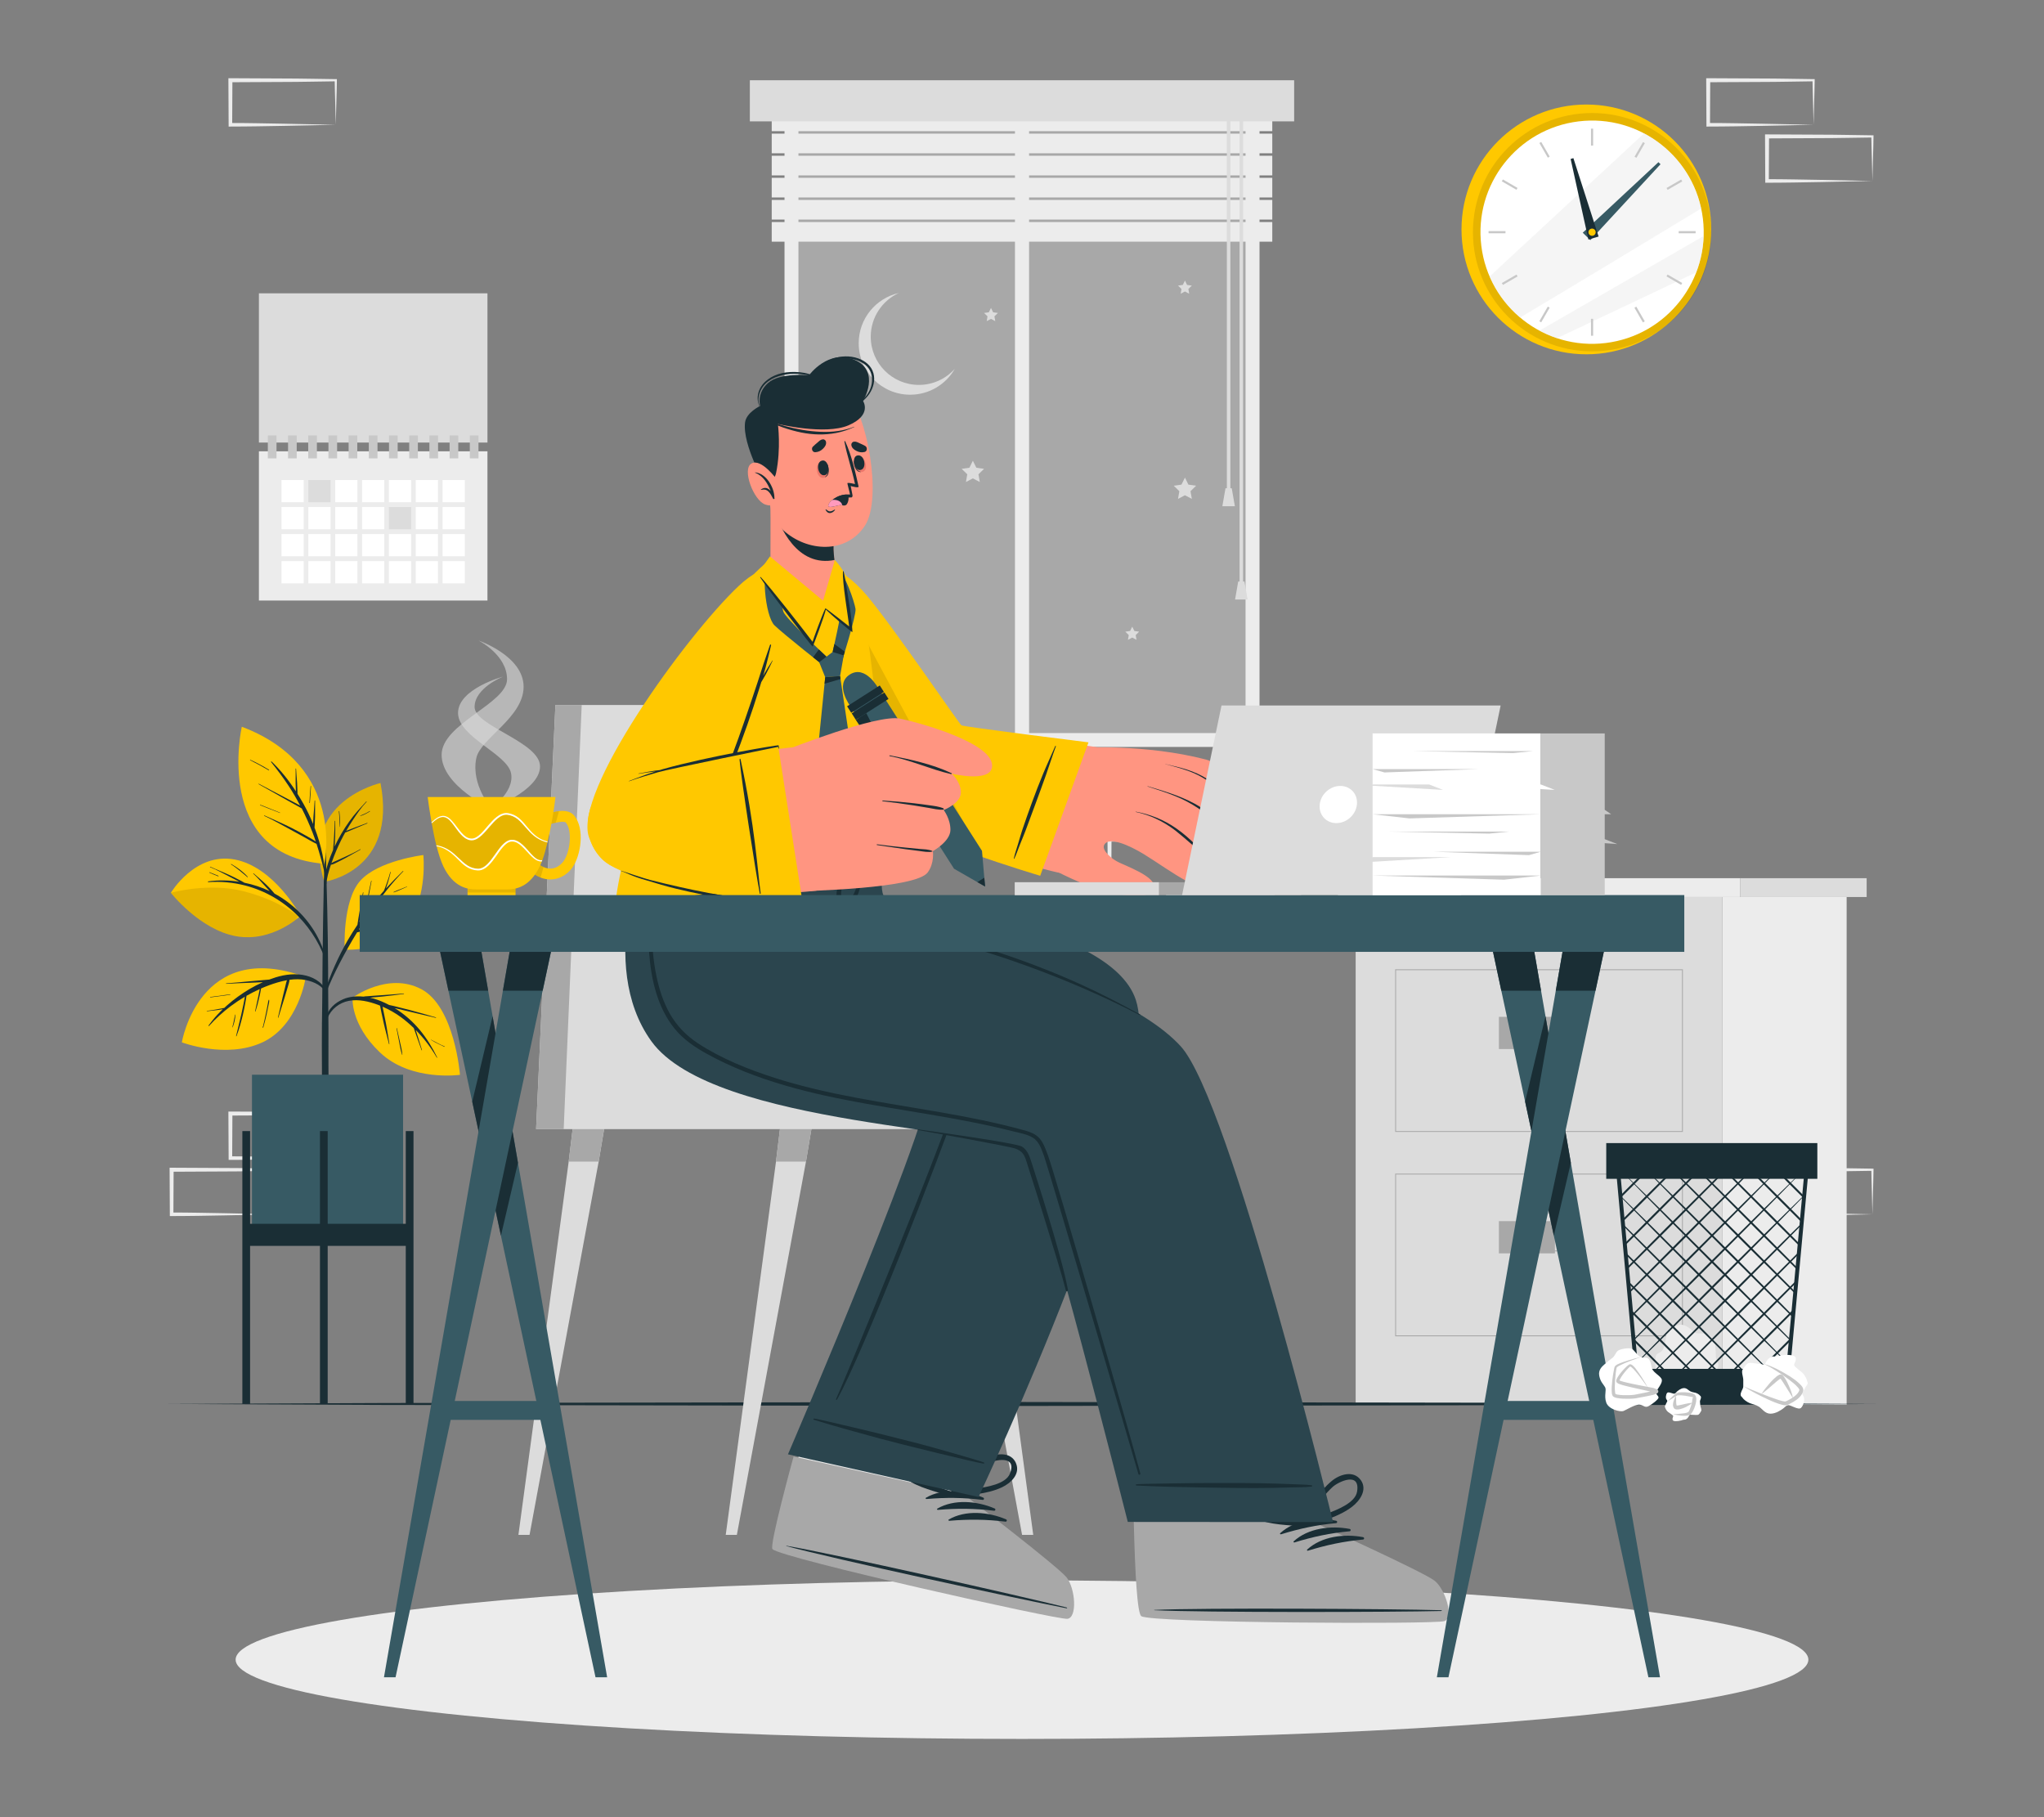<?xml version="1.0" encoding="UTF-8"?>
<svg id="Layer_2" data-name="Layer 2" xmlns="http://www.w3.org/2000/svg" viewBox="0 0 540 480">
  <rect x="0" y="0" width="540" height="480" fill="#808080" stroke="none"/>
  <defs>
    <style>
      .cls-1, .cls-2, .cls-3, .cls-4, .cls-5, .cls-6, .cls-7, .cls-8, .cls-9, .cls-10, .cls-11, .cls-12, .cls-13, .cls-14, .cls-15, .cls-16 {
        stroke-width: 0px;
      }

      .cls-1, .cls-11 {
        fill: #dcdcdc;
      }

      .cls-2 {
        fill: #c8c8c8;
      }

      .cls-3 {
        fill: #375a64;
      }

      .cls-4 {
        fill: #ff9581;
      }

      .cls-5, .cls-8 {
        fill: #ececec;
      }

      .cls-6 {
        fill: #ed776a;
      }

      .cls-7 {
        fill: #2b454e;
      }

      .cls-8 {
        opacity: .5;
      }

      .cls-9 {
        fill: none;
      }

      .cls-10 {
        fill: #ff9abd;
      }

      .cls-11 {
        opacity: .6;
      }

      .cls-12 {
        fill: #1a2e35;
      }

      .cls-13 {
        fill: #ffc800;
      }

      .cls-14 {
        fill: #fff;
      }

      .cls-15 {
        fill: #a8a8a8;
      }

      .cls-16 {
        opacity: .1;
      }
    </style>
  </defs>
  <g id="Layer_2-2" data-name="Layer 2">
    <g>
      <g>
        <g>
          <path class="cls-5" d="M88.71,305.91l-13.8.29-7,.12c-2.34.05-4.69.04-7.04.06h-.47s0-.47,0-.47l-.06-11.77v-.53s.53,0,.53,0l13.92.07c4.64,0,9.28.12,13.92.17h.29s0,.29,0,.29c-.02,2-.09,3.98-.14,5.95l-.15,5.82ZM88.71,305.91l-.15-5.95c-.05-1.96-.12-3.9-.14-5.82l.29.29c-4.64.05-9.28.17-13.92.17l-13.92.07.53-.53-.06,11.77-.47-.47c2.29.02,4.58,0,6.88.06l6.92.12,14.04.29Z"/>
          <path class="cls-5" d="M73.18,320.75l-13.8.29-7,.12c-2.34.05-4.69.04-7.04.06h-.47s0-.47,0-.47l-.06-11.77v-.53s.53,0,.53,0l13.92.07c4.64,0,9.28.12,13.92.17h.29s0,.29,0,.29c-.02,2-.09,3.98-.14,5.95l-.15,5.82ZM73.18,320.75l-.15-5.95c-.05-1.96-.12-3.9-.14-5.82l.29.29c-4.64.05-9.28.17-13.92.17l-13.92.07.53-.53-.06,11.77-.47-.47c2.29.02,4.58,0,6.88.06l6.92.12,14.04.29Z"/>
          <path class="cls-5" d="M351.96,233.55l-13.8.29-7,.12c-2.34.05-4.69.04-7.04.06h-.47s0-.47,0-.47l-.06-11.77v-.53s.53,0,.53,0l13.92.07c4.64,0,9.28.12,13.92.17h.29s0,.29,0,.29c-.02,2-.09,3.98-.14,5.95l-.15,5.82ZM351.96,233.55l-.15-5.95c-.05-1.96-.12-3.9-.14-5.82l.29.29c-4.64.05-9.28.17-13.92.17l-13.92.07.53-.53-.06,11.77-.47-.47c2.29.02,4.58,0,6.88.06l6.92.12,14.04.29Z"/>
          <path class="cls-5" d="M336.43,248.39l-13.8.29-7,.12c-2.34.05-4.69.04-7.04.06h-.47s0-.47,0-.47l-.06-11.77v-.53s.53,0,.53,0l13.92.07c4.64,0,9.28.12,13.92.17h.29s0,.29,0,.29c-.02,2-.09,3.98-.14,5.95l-.15,5.82ZM336.43,248.39l-.15-5.95c-.05-1.96-.12-3.9-.14-5.82l.29.29c-4.64.05-9.28.17-13.92.17l-13.92.07.53-.53-.06,11.77-.47-.47c2.29.02,4.58,0,6.88.06l6.92.12,14.04.29Z"/>
          <path class="cls-5" d="M320.96,233.55l-13.8.29-7,.12c-2.34.05-4.69.04-7.04.06h-.47s0-.47,0-.47l-.06-11.77v-.53s.53,0,.53,0l13.92.07c4.64,0,9.28.12,13.92.17h.29s0,.29,0,.29c-.02,2-.09,3.98-.14,5.95l-.15,5.82ZM320.96,233.55l-.15-5.95c-.05-1.96-.12-3.9-.14-5.82l.29.29c-4.64.05-9.28.17-13.92.17l-13.92.07.53-.53-.06,11.77-.47-.47c2.29.02,4.58,0,6.88.06l6.92.12,14.04.29Z"/>
          <path class="cls-5" d="M494.67,320.75l-13.8.29-7,.12c-2.34.05-4.69.04-7.04.06h-.47s0-.47,0-.47l-.06-11.77v-.53s.53,0,.53,0l13.92.07c4.64,0,9.28.12,13.92.17h.29s0,.29,0,.29c-.02,2-.09,3.98-.14,5.95l-.15,5.82ZM494.67,320.75l-.15-5.95c-.05-1.96-.12-3.9-.14-5.82l.29.29c-4.64.05-9.28.17-13.92.17l-13.92.07.53-.53-.06,11.77-.47-.47c2.29.02,4.58,0,6.88.06l6.92.12,14.04.29Z"/>
          <path class="cls-5" d="M479.13,32.96l-13.8.29-7,.12c-2.34.05-4.69.04-7.04.06h-.47s0-.47,0-.47l-.06-11.77v-.53s.53,0,.53,0l13.92.07c4.64,0,9.28.12,13.92.17h.29s0,.29,0,.29c-.02,2-.09,3.98-.14,5.95l-.15,5.82ZM479.13,32.96l-.15-5.95c-.05-1.96-.12-3.9-.14-5.82l.29.29c-4.64.05-9.28.17-13.92.17l-13.92.07.53-.53-.06,11.77-.47-.47c2.29.02,4.58,0,6.88.06l6.92.12,14.04.29Z"/>
          <path class="cls-5" d="M494.67,47.8l-13.8.29-7,.12c-2.34.05-4.69.04-7.04.06h-.47s0-.47,0-.47l-.06-11.77v-.53s.53,0,.53,0l13.92.07c4.64,0,9.28.12,13.92.17h.29s0,.29,0,.29c-.02,2-.09,3.98-.14,5.95l-.15,5.82ZM494.67,47.8l-.15-5.95c-.05-1.96-.12-3.9-.14-5.82l.29.29c-4.64.05-9.28.17-13.92.17l-13.92.07.53-.53-.06,11.77-.47-.47c2.29.02,4.58,0,6.88.06l6.92.12,14.04.29Z"/>
          <path class="cls-5" d="M88.71,32.96l-13.8.29-7,.12c-2.34.05-4.69.04-7.04.06h-.47s0-.47,0-.47l-.06-11.77v-.53s.53,0,.53,0l13.92.07c4.64,0,9.28.12,13.92.17h.29s0,.29,0,.29c-.02,2-.09,3.98-.14,5.95l-.15,5.82ZM88.71,32.96l-.15-5.95c-.05-1.96-.12-3.9-.14-5.82l.29.29c-4.64.05-9.28.17-13.92.17l-13.92.07.53-.53-.06,11.77-.47-.47c2.29.02,4.58,0,6.88.06l6.92.12,14.04.29Z"/>
        </g>
        <g>
          <rect class="cls-1" x="68.4" y="77.48" width="60.38" height="39.42"/>
          <rect class="cls-5" x="68.4" y="119.21" width="60.38" height="39.42"/>
          <g>
            <rect class="cls-14" x="74.37" y="126.79" width="5.87" height="5.87"/>
            <rect class="cls-1" x="81.46" y="126.79" width="5.87" height="5.87"/>
            <rect class="cls-14" x="88.56" y="126.79" width="5.87" height="5.87"/>
            <rect class="cls-14" x="95.65" y="126.79" width="5.87" height="5.87"/>
            <rect class="cls-14" x="102.74" y="126.79" width="5.87" height="5.87"/>
            <rect class="cls-14" x="109.84" y="126.79" width="5.87" height="5.87"/>
            <rect class="cls-14" x="116.93" y="126.79" width="5.87" height="5.87"/>
            <rect class="cls-14" x="74.37" y="133.93" width="5.87" height="5.87"/>
            <rect class="cls-14" x="81.46" y="133.93" width="5.87" height="5.87"/>
            <rect class="cls-14" x="88.56" y="133.93" width="5.87" height="5.87"/>
            <rect class="cls-14" x="95.65" y="133.93" width="5.87" height="5.87"/>
            <rect class="cls-1" x="102.74" y="133.93" width="5.87" height="5.87"/>
            <rect class="cls-14" x="109.84" y="133.93" width="5.87" height="5.87"/>
            <rect class="cls-14" x="116.93" y="133.93" width="5.87" height="5.87"/>
            <rect class="cls-14" x="74.37" y="141.07" width="5.87" height="5.87"/>
            <rect class="cls-14" x="81.46" y="141.07" width="5.87" height="5.87"/>
            <rect class="cls-14" x="88.56" y="141.07" width="5.87" height="5.87"/>
            <rect class="cls-14" x="95.65" y="141.07" width="5.87" height="5.87"/>
            <rect class="cls-14" x="102.74" y="141.07" width="5.87" height="5.87"/>
            <rect class="cls-14" x="109.84" y="141.07" width="5.87" height="5.87"/>
            <rect class="cls-14" x="116.93" y="141.07" width="5.87" height="5.87"/>
            <rect class="cls-14" x="74.37" y="148.22" width="5.87" height="5.87"/>
            <rect class="cls-14" x="81.46" y="148.22" width="5.87" height="5.87"/>
            <rect class="cls-14" x="88.56" y="148.22" width="5.87" height="5.87"/>
            <rect class="cls-14" x="95.65" y="148.22" width="5.87" height="5.87"/>
            <rect class="cls-14" x="102.74" y="148.22" width="5.87" height="5.87"/>
            <rect class="cls-14" x="109.84" y="148.22" width="5.87" height="5.87"/>
            <rect class="cls-14" x="116.93" y="148.22" width="5.87" height="5.87"/>
          </g>
          <g>
            <rect class="cls-2" x="70.76" y="115.02" width="2.29" height="6.06"/>
            <rect class="cls-2" x="76.1" y="115.02" width="2.29" height="6.06"/>
            <rect class="cls-2" x="81.43" y="115.02" width="2.29" height="6.06"/>
            <rect class="cls-2" x="86.77" y="115.02" width="2.29" height="6.06"/>
            <rect class="cls-2" x="92.1" y="115.02" width="2.29" height="6.06"/>
            <rect class="cls-2" x="97.44" y="115.02" width="2.29" height="6.06"/>
            <rect class="cls-2" x="102.77" y="115.02" width="2.29" height="6.06"/>
            <rect class="cls-2" x="108.11" y="115.02" width="2.29" height="6.06"/>
            <rect class="cls-2" x="113.44" y="115.02" width="2.29" height="6.06"/>
            <rect class="cls-2" x="118.78" y="115.02" width="2.29" height="6.06"/>
            <rect class="cls-2" x="124.12" y="115.02" width="2.29" height="6.06"/>
          </g>
        </g>
        <g>
          <path class="cls-5" d="M207.26,21.92v175.38h125.49V21.92h-125.49ZM329.01,193.58h-118.02V25.66h118.02v167.92Z"/>
          <rect class="cls-15" x="210.99" y="25.66" width="118.02" height="167.92"/>
          <g>
            <polygon class="cls-1" points="313.05 126.16 313.96 128.01 316 128.3 314.52 129.75 314.87 131.78 313.05 130.82 311.22 131.78 311.57 129.75 310.09 128.3 312.13 128.01 313.05 126.16"/>
            <polygon class="cls-1" points="257.02 121.7 257.94 123.55 259.98 123.84 258.5 125.28 258.85 127.32 257.02 126.36 255.19 127.32 255.54 125.28 254.06 123.84 256.11 123.55 257.02 121.7"/>
            <polygon class="cls-1" points="232.47 167.27 233.38 169.12 235.42 169.41 233.94 170.85 234.29 172.89 232.47 171.93 230.64 172.89 230.99 170.85 229.51 169.41 231.55 169.12 232.47 167.27"/>
            <polygon class="cls-1" points="313.05 74.11 313.61 75.26 314.87 75.44 313.96 76.33 314.17 77.59 313.05 76.99 311.92 77.59 312.13 76.33 311.22 75.44 312.48 75.26 313.05 74.11"/>
            <polygon class="cls-1" points="225.83 116.01 226.39 117.16 227.65 117.34 226.74 118.23 226.95 119.49 225.83 118.89 224.7 119.49 224.91 118.23 224 117.34 225.26 117.16 225.83 116.01"/>
            <polygon class="cls-1" points="299.12 165.53 299.69 166.67 300.95 166.85 300.04 167.75 300.25 169 299.12 168.41 297.99 169 298.21 167.75 297.29 166.85 298.56 166.67 299.12 165.53"/>
            <polygon class="cls-1" points="261.81 81.34 262.37 82.49 263.63 82.67 262.72 83.56 262.93 84.82 261.81 84.23 260.68 84.82 260.89 83.56 259.98 82.67 261.24 82.49 261.81 81.34"/>
            <path class="cls-1" d="M252.26,97.41c-2.34,4.09-6.75,6.85-11.8,6.85-7.51,0-13.6-6.09-13.6-13.6,0-6.47,4.52-11.89,10.58-13.26-4.37,2.01-7.4,6.43-7.4,11.55,0,7.03,5.7,12.72,12.72,12.72,3.77,0,7.16-1.64,9.49-4.25Z"/>
          </g>
          <rect class="cls-5" x="268.14" y="26.63" width="3.73" height="168.82"/>
          <g>
            <g>
              <rect class="cls-5" x="203.88" y="29.46" width="132.24" height="5.19"/>
              <rect class="cls-5" x="203.88" y="35.3" width="132.24" height="5.19"/>
              <rect class="cls-5" x="203.88" y="41.14" width="132.24" height="5.19"/>
              <rect class="cls-5" x="203.88" y="46.97" width="132.24" height="5.19"/>
              <rect class="cls-5" x="203.88" y="52.81" width="132.24" height="5.19"/>
              <rect class="cls-5" x="203.88" y="58.65" width="132.24" height="5.19"/>
            </g>
            <g>
              <g>
                <rect class="cls-1" x="324.12" y="28.41" width=".93" height="100.97"/>
                <polygon class="cls-1" points="326.24 133.72 322.93 133.72 323.76 128.97 325.41 128.97 326.24 133.72"/>
              </g>
              <g>
                <rect class="cls-1" x="327.48" y="28.41" width=".93" height="126.45"/>
                <polygon class="cls-1" points="329.6 158.35 326.29 158.35 327.12 153.6 328.77 153.6 329.6 158.35"/>
              </g>
            </g>
            <rect class="cls-1" x="198.1" y="21.2" width="143.8" height="10.86"/>
          </g>
        </g>
        <g>
          <rect class="cls-1" x="358.15" y="236.94" width="96.88" height="134.07"/>
          <rect class="cls-5" x="353.46" y="231.97" width="106.27" height="4.97"/>
          <rect class="cls-1" x="459.73" y="231.97" width="33.42" height="4.97"/>
          <rect class="cls-5" x="455.04" y="236.94" width="32.82" height="134.07"/>
          <g>
            <path class="cls-15" d="M444.6,298.99h-76.01v-42.96h76.01v42.96ZM368.82,298.76h75.55v-42.49h-75.55v42.49Z"/>
            <g>
              <rect class="cls-15" x="395.99" y="268.59" width="14.8" height="8.51"/>
              <path class="cls-15" d="M415.28,276.57h-15.03v-7.46h15.03v7.46ZM400.48,276.33h14.57v-6.99h-14.57v6.99Z"/>
            </g>
          </g>
          <g>
            <path class="cls-15" d="M444.6,352.97h-76.01v-42.96h76.01v42.96ZM368.82,352.73h75.55v-42.49h-75.55v42.49Z"/>
            <g>
              <rect class="cls-15" x="395.99" y="322.56" width="14.8" height="8.51"/>
              <path class="cls-15" d="M415.28,330.54h-15.03v-7.46h15.03v7.46ZM400.48,330.31h14.57v-6.99h-14.57v6.99Z"/>
            </g>
          </g>
        </g>
        <ellipse class="cls-5" cx="270" cy="438.39" rx="207.75" ry="20.94"/>
        <polygon class="cls-12" points="44.41 370.85 100.81 370.6 157.21 370.5 270 370.33 382.79 370.5 439.19 370.59 495.59 370.85 439.19 371.11 382.79 371.2 270 371.38 157.21 371.2 100.81 371.11 44.41 370.85"/>
        <g>
          <g>
            <polygon class="cls-1" points="249.07 290.66 251.76 306.83 270.02 405.43 272.97 405.43 259.69 306.83 257.73 290.66 249.07 290.66"/>
            <polygon class="cls-15" points="257.73 290.66 249.07 290.66 251.76 306.83 259.69 306.83 257.73 290.66"/>
          </g>
          <g>
            <polygon class="cls-1" points="191.73 405.43 194.67 405.43 212.93 306.83 215.63 290.66 206.97 290.66 205.01 306.83 191.73 405.43"/>
            <polygon class="cls-15" points="206.97 290.66 205.01 306.83 212.93 306.83 215.63 290.66 206.97 290.66"/>
          </g>
          <g>
            <polygon class="cls-1" points="136.96 405.43 139.9 405.43 158.16 306.83 160.86 290.66 152.2 290.66 150.24 306.83 136.96 405.43"/>
            <polygon class="cls-15" points="150.24 306.83 158.16 306.83 160.86 290.66 152.2 290.66 150.24 306.83"/>
          </g>
          <polygon class="cls-1" points="141.63 298.26 275.43 298.26 275.43 284.16 225.34 284.16 208.51 186.22 146.73 186.22 141.63 298.26"/>
          <polygon class="cls-15" points="141.63 298.26 148.92 298.26 153.68 186.22 146.73 186.22 141.63 298.26"/>
        </g>
        <g>
          <g>
            <g>
              <g>
                <path class="cls-5" d="M281.75,427.4c-2.64.33-74.83-16.51-77.17-18.78-.29-.25,3.13-14.12,3.13-14.12.38-1.87,2.65-8.16,5.56-15.78l45.17,10.53-3.61,7.78s9,6.09,16.73,11.9t.01.02c4.77,3.56,8.9,6.77,9.78,7.82,2.3,2.75,3.04,10.31.39,10.62Z"/>
                <g>
                  <path class="cls-15" d="M281.96,427.6c-2.73.29-75.5-16.02-77.88-18.4-.92-.89,5.54-24.33,5.57-24.46l46.58,10.29-.2.79s23.4,17.94,25.74,20.83c2.31,2.88,2.92,10.68.19,10.96Z"/>
                  <g>
                    <path class="cls-12" d="M281.77,424.6c-12.2-3.05-61.69-14.2-73.98-16.29-.1-.02-.12.05-.02.08,12.03,3.29,61.6,14.04,73.95,16.42.26.05.3-.14.04-.2Z"/>
                    <path class="cls-12" d="M259.77,395.59c-4.62-1.98-10.69-2.56-15.16.04-.17.1-.03.34.14.33,5.1-.43,9.76-.4,14.86.23.36.04.49-.46.16-.6Z"/>
                    <path class="cls-12" d="M262.78,398.46c-4.62-1.98-10.69-2.56-15.16.04-.17.1-.03.34.14.33,5.1-.43,9.76-.4,14.86.23.36.04.49-.46.16-.6Z"/>
                    <path class="cls-12" d="M265.8,401.34c-4.62-1.98-10.7-2.56-15.16.04-.17.1-.03.34.14.33,5.1-.43,9.76-.4,14.86.23.36.04.49-.46.16-.6Z"/>
                    <g>
                      <path class="cls-12" d="M268.41,386.48c-1.31-3.03-5.11-2.65-7.5-1.41-3.88,2.01-7.7,5.64-9.92,9.38-.05.09,0,.17.07.2-.07.37.17.83.62.77,4.32-.58,9-.67,13.01-2.55,2.34-1.1,4.95-3.51,3.71-6.38ZM258.06,393.2c-2.12.34-4.24.57-6.34.98,1.94-1.82,3.79-3.72,5.91-5.35,1.01-.78,2.07-1.55,3.18-2.19,1.73-.98,8.04-2.49,6,2.61-1.12,2.81-6.23,3.54-8.75,3.94Z"/>
                      <path class="cls-12" d="M239.01,390.43c3.6,2.59,8.19,3.52,12.33,4.88.43.14.75-.27.75-.65.08-.02.15-.08.11-.18-1.5-4.07-4.59-8.35-8.04-11.03-2.13-1.65-5.79-2.72-7.63.02-1.74,2.6.38,5.44,2.48,6.95ZM237.6,386.51c-1.07-5.38,4.86-2.76,6.38-1.47.98.82,1.87,1.78,2.73,2.73,1.79,1.99,3.26,4.19,4.84,6.34-1.99-.79-4.03-1.41-6.05-2.12-2.41-.85-7.29-2.5-7.88-5.47Z"/>
                    </g>
                  </g>
                </g>
              </g>
              <g>
                <path class="cls-7" d="M258.52,395.42l-50.35-11.27s41.52-96.33,37.85-101.2c-1.84-2.44-48.48-3.15-63.31-15.72-19.27-16.33-6.34-44.45-6.34-44.45l57.78-.08s-2.44,12.6-.41,14.23c1.34,1.09,59.53,6.31,66.34,27.22,8.36,25.65-41.56,131.26-41.56,131.26Z"/>
                <path class="cls-12" d="M259.96,386.31c-1.33-.56-14.33-4.24-17.24-4.99-5.86-1.5-11.73-2.98-17.63-4.36-3.07-.72-9.65-2.29-10.05-2.26-.19.02-.21.27-.03.32,5.74,1.79,11.55,3.36,17.35,4.94,5.79,1.58,25.75,6.46,27.48,6.65.17.02.3-.22.11-.3Z"/>
                <path class="cls-12" d="M254.93,278.63c-1.05-.89-2.62-1-3.93-1.22-7.52-1.26-15.04-2.53-22.56-3.78-7.04-1.18-14.11-2.23-21.11-3.58-5.8-1.12-11.7-2.63-16.71-5.77-5.02-3.15-8.49-7.88-10.24-13.4-1.75-5.52-1.88-11.45-1.32-17.17.13-1.4.39-2.79.65-4.17.02-.11-.15-.14-.17-.04-1.91,10.67-2.08,23.05,5.92,31.55,3.9,4.14,9.26,6.58,14.72,8.16,6.17,1.78,12.61,2.62,18.94,3.68,7.52,1.26,15.04,2.51,22.56,3.76,3.62.6,7.29,1.07,10.88,1.82.69.14,1.47.35,1.96.87.68.72.5,1.74.32,2.61-.36,1.77-.84,3.52-1.35,5.26-4.11,14-31.8,80.83-32.62,82.36-.09.16.17.29.26.13,6.9-12.28,26.97-63.89,31.53-77.14,1.16-3.38,2.24-6.81,2.96-10.31.26-1.26.41-2.68-.69-3.62Z"/>
              </g>
            </g>
            <g>
              <g>
                <path class="cls-15" d="M381.55,428.22c-2.61.86-77.19.51-80.02-1.31-1.09-.67-1.67-11.53-1.99-24.66,0-.14,0-.27,0-.41l48.12-.31-.02.82s28.48,12.89,31.39,15.21c2.88,2.32,5.14,9.81,2.53,10.66Z"/>
                <g>
                  <path class="cls-12" d="M380.72,425.33c-12.57-.37-63.3-.67-75.76-.08-.1,0-.1.07,0,.08,12.45.64,63.19.53,75.76.21.26,0,.27-.2,0-.21Z"/>
                  <path class="cls-12" d="M353,401.7c-4.94-.95-11-.22-14.79,3.29-.15.14.05.34.21.29,4.89-1.51,9.45-2.48,14.56-2.95.36-.03.38-.56.02-.62Z"/>
                  <path class="cls-12" d="M356.56,403.86c-4.94-.95-11-.22-14.79,3.28-.15.14.05.34.21.29,4.89-1.51,9.45-2.48,14.56-2.95.36-.03.38-.56.02-.62Z"/>
                  <path class="cls-12" d="M360.12,406.03c-4.94-.95-11-.22-14.79,3.29-.15.14.05.34.21.29,4.89-1.51,9.45-2.48,14.56-2.95.36-.03.38-.56.02-.62Z"/>
                  <g>
                    <path class="cls-12" d="M359.49,390.95c-1.93-2.68-5.56-1.5-7.63.22-3.36,2.79-6.31,7.16-7.67,11.28-.03.1.03.16.12.18.01.38.35.78.77.62,4.09-1.49,8.65-2.58,12.16-5.28,2.05-1.58,4.08-4.49,2.25-7.03ZM350.81,399.73c-1.99.78-4.02,1.46-5.98,2.32,1.5-2.2,2.9-4.45,4.63-6.49.82-.98,1.69-1.96,2.64-2.82,1.48-1.33,7.32-4.15,6.42,1.27-.49,2.99-5.32,4.79-7.7,5.72Z"/>
                    <path class="cls-12" d="M331.62,401.11c4.07,1.76,8.76,1.69,13.09,2.13.45.05.68-.42.6-.79.08-.03.13-.11.07-.2-2.34-3.66-6.27-7.17-10.22-9.05-2.43-1.16-6.24-1.42-7.45,1.66-1.15,2.91,1.54,5.23,3.91,6.26ZM329.4,397.57c-2.2-5.03,4.15-3.73,5.91-2.81,1.13.6,2.21,1.34,3.25,2.08,2.17,1.56,4.08,3.39,6.08,5.15-2.12-.35-4.24-.51-6.37-.78-2.53-.32-7.66-.88-8.87-3.65Z"/>
                  </g>
                </g>
              </g>
              <g>
                <path class="cls-7" d="M352.19,402.05l-54.24-.04s-23.21-92.09-27.32-97.34c-5.48-6.99-82.12-6.83-98.56-29.65-14.76-20.49-1.15-52.32-1.15-52.32h56.65s-1.57,10.32-5.14,19.37c0,0,69.92,12.89,89.5,34.3,13.22,14.46,40.25,125.68,40.25,125.68Z"/>
                <g>
                  <path class="cls-12" d="M232.55,238.09c-1.68.3-3.33.97-4.92,1.58-1.67.63-3.31,1.36-4.91,2.14-3.17,1.54-6.2,3.31-9.18,5.19-.09.06,0,.19.09.14,3.14-1.63,6.38-3.09,9.63-4.49,1.56-.67,3.13-1.34,4.69-2.02,1.57-.68,3.25-1.25,4.74-2.09.2-.11.09-.47-.14-.43Z"/>
                  <path class="cls-12" d="M229.07,223.79c-.66,2.65-1.25,5.31-2,7.93-.35,1.2-.69,2.43-1.15,3.59-.38.98-.97,2.11-2.11,2.33-1.32.25-1.69-.87-1.58-1.96.12-1.21.43-2.42.67-3.62.28-1.37.56-2.75.8-4.13.12-.69.82-3.92.82-3.96.01-.1.01-.13-.07-.2-.03-.03-.08-.03-.12,0-.25.14-.78,2.07-.98,2.75-.37,1.26-.72,2.53-1.05,3.8-.32,1.27-.63,2.55-.95,3.83-.24.95-.51,1.96-.26,2.94.28,1.07,1.14,1.61,2.08,1.69-.05.09-.1.17-.14.26-.12.26-.2.54-.3.81-.1.27-.19.55-.27.83-.04.13-.06.27-.08.41-.02.15.01.3,0,.46-.03.24.29.38.41.15.07-.14.17-.24.25-.37.08-.14.14-.29.19-.44.09-.26.17-.53.23-.8.07-.27.15-.54.2-.81.03-.16.04-.32.05-.49.54-.05,1.08-.24,1.53-.58.79-.6,1.25-1.51,1.58-2.42.4-1.1.71-2.24,1.02-3.37.77-2.79,1.42-5.64,1.69-8.53.03-.31-.4-.42-.48-.1Z"/>
                  <path class="cls-12" d="M346.57,392.34c-1.43-.21-2.91-.21-4.35-.27-1.53-.06-3.05-.13-4.58-.17-3-.09-6.01-.15-9.01-.16-6.05-.02-12.11-.02-18.16.08-3.15.05-9.92.14-10.3.26-.18.06-.13.3.05.31,6.01.32,12.02.42,18.03.53,6.01.11,12.02.2,18.02.1,1.66-.03,3.32-.09,4.99-.13,1.74-.05,3.54,0,5.26-.23.17-.02.24-.28.04-.31Z"/>
                  <path class="cls-12" d="M276.95,305.43c-.62-1.58-1.15-3.35-2.26-4.67-1.13-1.34-2.81-1.84-4.44-2.29-14.46-3.96-29.38-5.73-44.08-8.51-7.24-1.37-14.44-2.98-21.46-5.23-7.01-2.24-14.12-5.08-20.3-9.13-3.1-2.04-5.64-4.64-7.47-7.88-1.72-3.05-2.8-6.43-3.51-9.85-1.62-7.8-1.5-16.02.05-23.81.39-1.96.89-3.89,1.49-5.8.04-.12-.15-.16-.19-.05-2.68,7.59-3.87,15.63-3.27,23.66.53,6.98,2.22,14.32,6.72,19.85,2.27,2.79,5.22,4.82,8.34,6.55,3.29,1.83,6.72,3.42,10.22,4.82,6.82,2.72,13.91,4.7,21.07,6.29,14.67,3.24,29.63,4.89,44.3,8.15,1.81.4,3.61.83,5.41,1.29,1.74.44,3.78.75,5.33,1.72,1.74,1.08,2.31,3.24,3,5.05.76,1.99,24.33,81.77,24.86,83.78.09.32.58.17.5-.15-2.06-8.16-22.79-79.87-24.32-83.78Z"/>
                  <path class="cls-12" d="M272.67,307.55c-.55-1.74-1.03-3.61-2.65-4.67-1.51-.98-24.83-4.17-27.44-4.57-.12-.02-.17.17-.05.19,2.24.38,23.67,4.22,25.59,4.85.8.27,1.57.67,2.09,1.35.64.84.91,1.92,1.22,2.91.66,2.08,1.32,4.15,1.98,6.23,1.32,4.17,2.64,8.34,3.9,12.52,1.42,4.75,3.05,9.72,4.28,14.52.09.37.62.19.55-.17-1.63-9.01-8.78-31-9.47-33.17Z"/>
                  <path class="cls-12" d="M222.71,242.21c10.69,1.17,21.32,3.57,31.66,6.49,10.43,2.94,20.67,6.61,30.55,11.05,5.55,2.49,10.93,5.28,16.26,8.21.11.06,0,.21-.1.16-9.56-4.98-19.58-9.27-29.71-12.96-10.1-3.67-20.44-6.69-30.94-8.97-5.91-1.28-11.87-2.28-17.84-3.28-.39-.07-.29-.74.11-.7Z"/>
                </g>
              </g>
            </g>
          </g>
          <g>
            <g>
              <g>
                <path class="cls-4" d="M216.56,161.07c4.57,22.07,14.18,50.09,21.95,55.87,6.26,4.66,39.46,13.35,41.32,13.59,4.6.56,14.53-32.36,9.65-33.21-6.45-1.12-34.56-3.3-36.15-5-1.65-1.78-11.76-16.1-23.19-32.68-7.89-11.46-16.41-12.26-13.57,1.44Z"/>
                <g>
                  <path class="cls-4" d="M276.16,228.66c.54.29,8.25,4.38,13.04,5.88,3.57,1.12,13.94,4.06,15.56.25,1.11-2.6-4.78-5.05-8.91-6.87-2.18-.96-4.83-3.32-4.15-4.71,1.18-2.44,6.78.16,10.45,2.39,7.1,4.33,16.51,12.05,20.97,8.5,1.69-1.34-.19-3.89-2.95-6.41,4.51,2.97,9.34,5.42,11.27,4.01,1.11-.81,1.18-1.95.6-3.26,1.4.49,2.65.43,3.54-.47,1.52-1.52.84-3.84-.73-6.22.52-.04,1-.3,1.37-.86,3.25-4.73-12.21-18.85-17.63-20.26-15.95-4.15-33.03-3.13-33.03-3.13-6.4,4.9-9.41,31.17-9.4,31.18Z"/>
                  <g>
                    <path class="cls-12" d="M300.06,214.4c3.76.67,7.45,2.16,10.6,4.35,4.01,2.77,6.64,5.97,9.98,9.2.09.08-.04.22-.13.14-1.59-1.54-8.2-7.33-9.92-8.65-3.14-2.42-6.66-4.15-10.55-4.97-.04,0-.03-.07.02-.06Z"/>
                    <path class="cls-12" d="M303.19,207.67c4.19,1.24,8.48,2.5,12.35,4.58,4.23,2.27,7.51,5.9,10.73,9.39,1.93,2.1,3.82,4.23,5.66,6.42.08.09-.05.23-.13.14-3.27-3.61-6.64-7.12-10.12-10.52-3.27-3.2-6.95-5.67-11.19-7.39-2.39-.97-4.85-1.76-7.31-2.54-.05-.01-.03-.09.02-.07Z"/>
                    <path class="cls-12" d="M307.82,201.81c4.08.93,7.63,1.72,11.21,4,4.74,3.01,9.26,8,10.85,9.77,1.75,1.95,3.44,3.97,5.1,6,.07.08-.08.2-.15.12-3.79-4.46-7.89-8.7-12.22-12.64-2.07-1.88-4.33-3.53-6.89-4.69-2.52-1.15-5.24-1.83-7.91-2.54-.02,0-.01-.03,0-.03Z"/>
                  </g>
                </g>
              </g>
              <path class="cls-13" d="M287.56,196.1l-12.75,35.23s-34.98-10.32-39.6-16.4c-4.63-6.08-16.26-36.56-18.78-52.89-2.51-16.33,5.66-12.95,12.62-4.69,6.96,8.26,24.34,33.85,24.94,34.24.6.4,33.58,4.5,33.58,4.5Z"/>
              <path class="cls-12" d="M269.49,223.01c.47-1.18.98-2.34,1.42-3.53.92-2.47,1.84-4.94,2.75-7.41.91-2.47,1.82-4.95,2.7-7.44.88-2.49,1.67-5.02,2.59-7.49.04-.11-.12-.18-.17-.07-1.03,2.43-2.16,4.8-3.17,7.24-1.02,2.48-2,4.98-2.92,7.5-.91,2.48-1.79,4.96-2.63,7.46-.42,1.25-.76,2.54-1.15,3.8-.38,1.23-.79,2.44-1.07,3.69-.02.08.11.11.14.04.57-1.24,1.01-2.53,1.51-3.8Z"/>
              <path class="cls-16" d="M259.56,226.42c-10.04-3.5-21.81-8.14-24.36-11.49-4.63-6.07-16.27-36.55-18.78-52.88-1.19-7.75.02-11.07,2.37-11.51l40.76,75.88Z"/>
            </g>
            <path class="cls-13" d="M235.49,229.88c-1.65,1.6-72.38,8.97-72.73,8.49-.94-1.28,12.28-67.65,40.6-90.52,4.99-4.03,13.32-2.34,17.09.09,1.88,1.21,7.1,10.74,8.59,19.21,1.49,8.47,7.49,61.71,6.45,62.73Z"/>
            <g>
              <path class="cls-13" d="M204.55,166.29c-2.74,11.31-16.78,51.52-20.28,55.01-4.16,4.16-22.31,16.94-28.64-.08-4.38-11.78,25.41-53.09,39.49-66.41,6.88-6.51,14.01-7.46,9.43,11.48Z"/>
              <path class="cls-12" d="M204.06,174.48c-.7,1.1-1.42,2.2-2.06,3.34-.13.23-.25.46-.37.69.22-.75.45-1.5.65-2.26.53-1.94.96-3.89,1.43-5.83.04-.18-.22-.24-.28-.07-.55,1.67-1.16,3.32-1.71,4.99-.52,1.59-1.02,3.18-1.54,4.77-1.08,3.3-2.2,6.58-3.33,9.86-2.24,6.52-4.67,12.97-7.23,19.37-1.42,3.55-2.87,7.08-4.22,10.66-.04.1.12.15.17.07,3.19-6.08,5.79-12.5,8.27-18.9,2.47-6.39,4.77-12.84,6.79-19.39.17-.54.33-1.08.5-1.62.07-.12.15-.24.22-.36.34-.57.67-1.14.99-1.72.64-1.16,1.2-2.37,1.79-3.56.02-.04-.04-.08-.06-.04Z"/>
            </g>
            <g>
              <g>
                <path class="cls-3" d="M217.93,176.12s-10.85-8.56-13.31-10.93c-2.46-2.36-3.81-15.36-1.12-17.7s13.17-1.59,16.47.98c3.3,2.57,5.8,10.73,6.05,12.37.26,1.64-3.79,14.45-3.79,14.45l-2.26-3.07s2.35-10.13,2.26-11.77c-.09-1.64-1.81-9.85-2.63-11.08-.81-1.23-12.94-1.08-13.86-.54-.93.54.66,10.93,1.19,12.69.53,1.76,11.42,11.95,11.42,11.95l-.42,2.65Z"/>
                <path class="cls-12" d="M216.34,171.55l2.01,1.91-.42,2.65s-1.31-1.04-3.13-2.5l1.54-2.06Z"/>
                <path class="cls-12" d="M223.2,172.13c-.56,1.84-.97,3.14-.97,3.14l-2.26-3.06s.2-.85.47-2.1l2.75,2.02Z"/>
              </g>
              <g>
                <polygon class="cls-3" points="216.42 174.92 219.97 172.22 222.9 173.13 221.94 178.58 218.01 178.88 216.42 174.92"/>
                <g>
                  <polygon class="cls-3" points="218.01 178.88 213.67 221.92 224.65 234.35 228.02 219.17 221.94 178.58 218.01 178.88"/>
                  <polygon class="cls-12" points="218.01 178.88 221.94 178.58 222.06 179.37 217.84 180.59 218.01 178.88"/>
                </g>
              </g>
            </g>
            <g>
              <g>
                <g>
                  <path class="cls-4" d="M218.22,159.15c-3.97,1.29-11.43-4.31-14.59-9.09-.21-.33.07-14.18-.15-16.93-.05-.56,17.62,2.76,17.62,2.76,0,0-1.22,5.91-.79,10.7.04.4,1.75,11.31-2.08,12.56Z"/>
                  <path class="cls-12" d="M221.1,135.88h-.01c-.01.1-.08.44-.18,1-.16.95-.4,2.48-.54,4.22-.16,1.74-.23,3.69-.06,5.49,0,.13.03.26.04.38v.06c.04.22.08.52.12.88-.51.12-1.06.19-1.67.23-9.42.57-13.54-10.71-14.78-15.06.1,0,.19.01.3.03.46.03,1.07.11,1.81.21.18.03.37.06.56.08,1.18.17,2.57.4,4.03.64.48.08.96.16,1.45.25,1.04.18,2.1.37,3.08.54.42.09.84.16,1.23.22.43.07.86.16,1.25.22.2.04.39.08.58.1.1.03.19.04.27.05.58.1,1.07.19,1.46.27.29.05.53.1.7.13.15.03.25.04.3.06.02,0,.04,0,.05,0h.01Z"/>
                </g>
                <g>
                  <path class="cls-4" d="M201.34,112.18c-1.91,6.13,1.22,23.88,5.57,27.86,6.3,5.77,16.67,6.38,21.6-1.2,4.77-7.35.28-30.41-4.58-34.03-7.16-5.33-19.76-1.68-22.58,7.37Z"/>
                  <g>
                    <g>
                      <path class="cls-6" d="M217.34,121.8c-2.21.06-1.92,4.49.13,4.43,2.02-.06,1.73-4.48-.13-4.43Z"/>
                      <path class="cls-6" d="M226.61,120.47c-2.08.64-.66,4.76,1.27,4.17,1.9-.58.48-4.7-1.27-4.17Z"/>
                      <path class="cls-12" d="M218.62,122.67s-.08.08-.07.12c.28,1.18.4,2.59-.6,3.2-.03.02-.02.08.02.06,1.28-.45,1.1-2.31.65-3.39Z"/>
                      <path class="cls-12" d="M217.31,121.64c-1.94.24-1.32,4.11.48,3.89,1.77-.22,1.15-4.09-.48-3.89Z"/>
                    </g>
                    <g>
                      <path class="cls-12" d="M225.6,121.75s.1.04.11.09c.15,1.21.54,2.56,1.68,2.78.04,0,.04.07,0,.07-1.35.03-1.84-1.78-1.79-2.94Z"/>
                      <path class="cls-12" d="M226.47,120.32c1.91-.46,2.68,3.39.91,3.81-1.74.42-2.51-3.43-.91-3.81Z"/>
                    </g>
                    <path class="cls-12" d="M214.77,117.97c.38-.4.79-.71,1.2-1.07.47-.41.79-.78,1.43-.86.34-.04.74.27.81.6.17.77-.27,1.41-.82,1.92-.59.56-1.18.83-1.99.89-.78.06-1.15-.95-.65-1.48Z"/>
                    <path class="cls-12" d="M228.59,117.8c-.47-.28-.95-.47-1.45-.7-.56-.26-.98-.53-1.61-.43-.34.05-.64.47-.62.8.05.78.65,1.28,1.31,1.62.72.37,1.36.48,2.15.31.77-.16.84-1.23.22-1.6Z"/>
                    <g>
                      <path class="cls-12" d="M220.36,132.39c1.42-.85,3.4-.97,4.66-1.01.13-.04.22-.34.22-.47h0c0-.05-.49-2.53-.49-2.53.36.11,2.18.6,2.08.13-.87-3.9-1.84-8.24-3.54-11.94-.05-.12-.24-.06-.21.07.69,3.78,2.04,7.42,2.8,11.21-.58-.12-1.52-.36-1.99-.27-.12.06.65,2.64.67,3.05,0,0-2.53-.33-4.3,1.24-.46.41-.57.92.1.52Z"/>
                      <g>
                        <path class="cls-12" d="M223.45,133.43c.66-.29,1.25-2.79.02-2.79-1.23,0-3.88.99-4.57,2.62-.61,1.43,2.71.02,3.33.14.51.11.75.24,1.22.02Z"/>
                        <path class="cls-10" d="M222.23,133.41c.12.03.21.05.29.06-.12-.77-.99-1.59-2.66-1.42-.43.35-.78.75-.97,1.21-.6,1.43,2.72.02,3.34.15Z"/>
                      </g>
                    </g>
                    <path class="cls-12" d="M218.22,134.55c.33.23.68.56,1.11.53.42-.03.87-.3,1.22-.51.03-.02.08.01.06.05-.23.51-.83.9-1.4.9-.55,0-.9-.42-1.11-.89-.03-.07.06-.11.11-.07Z"/>
                  </g>
                  <g>
                    <path class="cls-12" d="M202.09,127.88s-5.97-10.36-5.26-16.26c.32-2.67,4-4.39,4-4.39,0,0-1.02-3.27,2.04-6.03,3.22-2.9,10.86-2.07,10.86-2.07,0,0,5.12-7.06,12.07-4.06,6.95,3,2.21,10.85,2.21,10.85,0,0,2.49,3.71-3.86,6.43-6.18,2.65-18.64-.36-18.64-.36,0,0,.87,6.44-.48,12.96-.5,2.42-2.94,2.93-2.94,2.93Z"/>
                    <path class="cls-12" d="M214.93,99.26c-1.53-.71-3.23-.98-4.92-1.01-1.49-.03-3.04.12-4.46.6-2.54.85-4.83,2.66-5.31,5.42-.24,1.39.08,2.76.89,3.9.03.05.1-.01.07-.06-1.58-2.04-.66-5.15,1.06-6.79,1.94-1.86,4.85-2.52,7.46-2.57,1.75-.04,3.46.28,5.16.66.1.02.14-.11.05-.15Z"/>
                    <path class="cls-12" d="M230.74,98.57c-.54-1.98-2.2-3.28-4.07-3.92-2.14-.74-4.52-.66-6.65.09-2.17.76-4.04,2.16-5.52,3.91-.03.04.03.1.07.06,2.71-3.06,6.87-4.75,10.93-3.8,1.82.43,3.62,1.41,4.43,3.17.74,1.62.53,3.65-.27,5.21-.99,1.92-2.77,3.35-4.61,4.42-.04.02,0,.09.04.07,1.77-.91,3.44-2.07,4.58-3.74,1.07-1.58,1.59-3.59,1.08-5.46Z"/>
                    <path class="cls-12" d="M225.66,112.72c-2.8,1.14-5.85,1.46-8.86,1.34-3.14-.13-6.22-.67-9.26-1.48-1.76-.47-3.51-1-5.24-1.56-.06-.02-.08.06-.03.09,3.05,1.32,6.17,2.49,9.44,3.14,3.04.61,6.11.7,9.17.12,1.66-.32,3.28-.86,4.81-1.58.04-.02,0-.08-.03-.06Z"/>
                  </g>
                  <g>
                    <path class="cls-4" d="M205.21,126.64s-4.09-5.68-6.68-4.21c-2.59,1.47.55,9.74,3.62,10.83,3.07,1.09,4.15-1.73,4.15-1.73l-1.09-4.89Z"/>
                    <path class="cls-12" d="M199.49,124.78s-.06.07-.01.08c2.16.84,3.31,2.81,4.13,4.86-.65-.78-1.52-1.21-2.58-.43-.06.04,0,.13.06.11.88-.2,1.51-.06,2.12.64.43.49.72,1.12,1.03,1.69.1.19.45.08.37-.14,0-.02-.01-.03-.02-.05.02-2.73-2.16-6.52-5.1-6.76Z"/>
                  </g>
                </g>
              </g>
              <g>
                <path class="cls-13" d="M220.54,148.02l-3.1,10.66-14.03-11.7-3.2,4.52s14.52,19.37,14.5,18.43l3.34-9.26,6.71,5.54-2.03-15.39-2.2-2.81Z"/>
                <path class="cls-12" d="M224.2,158.55c-.42-2.53-.77-5.09-1.31-7.6-.02-.09-.16-.12-.18,0-.27,2.51,1.4,12.17,1.62,14.51,0,0-.02-.02-.03-.02-.28-.24-6.19-4.85-6.24-4.76-.78,1.49-3.24,8.24-3.39,8.85-2.3-3.08-11.04-14.23-13.68-17.09-.08-.08-.21,0-.14.1,2.09,3.28,13.68,18.32,13.83,18.25.11.07,3.18-8.24,3.49-9.78,1.03,1.03,7.05,6.29,7.04,5.91-.13-2.57-.58-5.83-1-8.36Z"/>
              </g>
            </g>
            <g>
              <g>
                <path class="cls-3" d="M224.71,186.63s-4.39-5.79-.2-8.46c4.19-2.67,7.59,3.75,7.59,3.75l-7.39,4.71Z"/>
                <g>
                  <path class="cls-3" d="M259.43,224.74h0s.61,7.09.61,7.09l.22,2.34-2.05-1.16-6.17-3.54h0s0-.01,0-.01l-27.48-43.07,7.39-4.72,27.48,43.08h0Z"/>
                  <polygon class="cls-12" points="260.04 231.84 260.25 234.17 258.21 233.01 260.04 231.84"/>
                </g>
                <rect class="cls-12" x="223.53" y="183.64" width="10.24" height="2.03" transform="translate(-63.42 151.94) rotate(-32.53)"/>
                <rect class="cls-12" x="224.74" y="185.53" width="10.24" height="2.03" transform="translate(-64.25 152.9) rotate(-32.54)"/>
                <polygon class="cls-12" points="226.09 190.15 228.87 188.38 237.28 204.94 236.22 205.54 226.09 190.15"/>
              </g>
              <g>
                <path class="cls-4" d="M209.8,197.38c4.29-.25,12.01,37.24,5.72,37.91-28.02,2.99-49.61-4.34-54.52-7.58-6.43-4.25-5.78-13.18-2.33-16.87,5.97-6.37,44.47-13.07,51.13-13.46Z"/>
                <g>
                  <path class="cls-4" d="M262.08,202.68c-.64,4.11-10.65,1.68-10.65,1.68,0,0,2.18,1.88,2.42,4.63.28,3.15-4.54,4.97-4.54,4.97,0,0,1.81,2.36,1.78,5.29-.04,3.04-4.64,5.57-4.64,5.57,0,0,.48,3.12-1.36,5.63-3.16,4.3-31.84,4.89-35.42,5.04l-1.66-37.52s23.77-9.41,29.79-8.15c5.07,1.06,25.26,6.56,24.28,12.85Z"/>
                  <g>
                    <path class="cls-12" d="M251.37,204.23c-5.12-2.42-10.81-3.61-16.31-4.71-.12-.02-.16.17-.04.19,5.49,1.02,10.83,3.53,16.27,4.77.15.03.22-.19.08-.26Z"/>
                    <path class="cls-12" d="M249.24,213.52c-1.17-.51-2.52-.64-3.77-.82-1.35-.2-2.71-.37-4.07-.53-2.72-.31-5.45-.55-8.19-.72-.12,0-.16.18-.04.19,2.71.31,5.42.66,8.12,1.09,1.35.21,2.7.44,4.04.67,1.25.22,2.56.55,3.83.48.19,0,.25-.29.07-.37Z"/>
                    <path class="cls-12" d="M246.34,224.8c-1-.49-2.34-.46-3.44-.56-1.24-.11-2.49-.24-3.73-.36-2.48-.26-4.97-.51-7.44-.86-.12-.02-.16.17-.04.19,2.51.36,5.02.76,7.53,1.1,1.23.17,2.47.33,3.71.48,1.05.13,2.35.41,3.39.14.06-.02.06-.1,0-.13Z"/>
                  </g>
                </g>
              </g>
              <g>
                <path class="cls-13" d="M205.61,197.27l6.55,41.94s-44.48-3.98-53-12.18c-5.92-5.7-4.13-14.65-.72-17.34,7.44-5.88,47.18-12.42,47.18-12.42Z"/>
                <g>
                  <path class="cls-12" d="M200.73,236.04c-1.13-5.86-4.88-30.03-5.34-35.3-.03-.37.19-.47.27-.1,3.81,17.49,4.48,29.54,5.3,35.35.02.15-.2.2-.23.05Z"/>
                  <path class="cls-12" d="M205.68,196.86c-.23-.08-17.99,2.78-30.56,6.3-.27.08-.53.17-.8.25-1.89.19-3.76.57-5.62.91-.05,0-.04.09.01.08,1.49-.27,2.99-.45,4.48-.63-.86.28-1.71.56-2.56.86-1.5.53-2.98,1.12-4.47,1.67-.05.02-.02.09.03.07,2.5-.89,5.07-1.62,7.62-2.38,2.58-.77,31.63-6.7,31.75-6.7.03,0,.09.26.11.36.02.12.15.14.14.03-.01-.14-.09-.8-.15-.82Z"/>
                  <path class="cls-12" d="M206,238.54c-1.27-.27-6.03-.69-7.3-.87-2.55-.36-5.11-.69-7.65-1.11-5.11-.85-10.17-1.93-15.2-3.12-1.4-.33-2.79-.68-4.18-1.03-1.45-.36-6.16-1.96-7.58-2.42-.05-.02-.09.07-.03.08,1.24.36,2.71,1.35,6.92,2.52,1.25.35,2.48.76,3.73,1.12,2.5.72,5.04,1.33,7.58,1.89,5.07,1.13,10.22,1.98,15.38,2.61,1.45.18,6.9.7,8.34.62.17,0,.14-.25,0-.28Z"/>
                </g>
              </g>
            </g>
          </g>
        </g>
        <g>
          <g>
            <g>
              <path class="cls-13" d="M85.68,232.92s19.36-2.71,14.84-26.08c0,0-21.63,4.86-14.84,26.08Z"/>
              <path class="cls-16" d="M85.68,232.92s19.36-2.71,14.84-26.08c0,0-21.63,4.86-14.84,26.08Z"/>
              <path class="cls-12" d="M86.66,228.04c.38-1.18.82-2.34,1.32-3.48.02-.15.04-.3.05-.44.03-.32.06-.64.08-.97.05-.7.1-1.4.14-2.09.08-1.4.17-2.79.19-4.19,0-.08.12-.07.12,0,.01,1.4.03,2.8-.02,4.2-.03.7-.07,1.4-.11,2.09-.01.16-.02.31-.03.46,1.08-2.33,2.39-4.56,3.88-6.64.67-.93,1.36-1.82,2.12-2.68.77-.88,1.59-1.72,2.37-2.6.05-.06.13.03.08.09-1.42,1.48-2.6,3.25-3.73,4.96-.59.89-1.14,1.8-1.67,2.73.06-.02.12-.05.18-.07.23-.09.46-.19.69-.28.53-.2,1.05-.4,1.58-.6,1.04-.39,2.08-.76,3.11-1.16.06-.02.11.08.04.11-1.03.41-2.05.84-3.07,1.28-.5.22-1,.43-1.5.64-.25.11-.5.21-.76.31-.17.07-.34.15-.51.18-.39.7-.78,1.4-1.13,2.12-.9,1.81-1.69,3.68-2.37,5.58-.05.13-.09.27-.14.4.48-.32,1.09-.53,1.59-.76.67-.31,1.34-.61,2-.91,1.36-.62,2.71-1.26,4.01-1.99.07-.04.12.07.06.1-1.33.73-2.63,1.5-3.97,2.22-.67.36-1.34.71-2.02,1.04-.56.27-1.19.65-1.82.73-.61,1.79-1.11,3.6-1.27,5.49-.22,2.64-.19,5.31-.25,7.96,0,.05-.07.04-.07,0-.19-2.4-.3-4.83-.31-7.24-.01-2.29.45-4.43,1.14-6.6Z"/>
              <path class="cls-12" d="M89.64,214.29c.15,1.36.29,2.75.19,4.12,0,.04-.06.04-.06,0-.08-1.37-.09-2.73-.25-4.09,0-.07.11-.1.11-.03Z"/>
              <path class="cls-12" d="M95.17,215.46c.86-.36,1.71-.71,2.49-1.22.06-.04.12.06.06.1-.78.49-1.62.96-2.51,1.2-.05.01-.08-.06-.03-.08Z"/>
            </g>
            <path class="cls-12" d="M85.06,270.02c.02-2.14.06-4.28.08-6.42.04-7.11.1-14.21.23-21.32.1-5.64.23-11.28.39-16.92,0-.03.02-.06.05-.07,0-1.54.01-3.08.02-4.62,0-.04.05-.06.09-.06.05,0,.09.02.09.06,0,1.54.02,3.09.03,4.63.02.02.04.04.04.07.28,10.04.54,20.08.6,30.12.01,2.04.01,4.08.02,6.12.07,6.55.1,13.09.07,19.64,0,1.04.02,2.08.02,3.13.02,5.99-.06,11.98-.06,17.97,0,.32-.36.48-.74.5-.43.02-.9-.16-.9-.52,0-6.61-.05-13.21-.04-19.81-.02-4.16-.04-8.33,0-12.49Z"/>
            <g>
              <path class="cls-13" d="M93.15,263.52s9.31-6.9,18.15-2.24c8.84,4.66,10.22,22.63,10.22,22.63,0,0-12.98,1.86-21.15-5.92-7.88-7.5-7.22-14.47-7.22-14.47Z"/>
              <path class="cls-12" d="M90.61,263.95c1.69-.71,3.56-.88,5.39-.7.37-.08.77-.08,1.14-.11.44-.03.87-.06,1.31-.1.9-.07,1.81-.12,2.72-.19,1.84-.14,3.68-.25,5.51-.43.07,0,.08.11.01.12-1.81.23-3.62.49-5.44.67-.94.09-1.87.19-2.81.26-.22.02-.45.04-.68.07.28.06.56.13.83.2,1.46.41,2.87,1.01,4.22,1.72.73.13,1.46.34,2.18.51,1.15.27,2.3.57,3.44.87,2.26.59,4.5,1.26,6.74,1.91.07.02.04.13-.03.11-2.24-.55-4.5-1.05-6.74-1.59-1.09-.26-2.19-.52-3.27-.78-.28-.07-.57-.13-.86-.2,2.51,1.54,4.76,3.52,6.62,5.75,1.85,2.23,3.33,4.66,4.6,7.26.03.07-.06.13-.1.06-1.51-2.64-3.4-5.12-5.57-7.31.04.12.08.25.12.37.17.55.35,1.1.52,1.65.35,1.1.69,2.19,1.02,3.29.02.07-.09.1-.11.03-.39-1.06-.76-2.13-1.14-3.2-.18-.52-.37-1.05-.55-1.57-.1-.27-.19-.54-.28-.82-.03-.08-.06-.17-.09-.25-1.05-1.01-2.15-1.96-3.3-2.81-1.53-1.13-3.2-2.08-4.94-2.83.03.16.06.32.09.48.09.42.19.85.27,1.27.18.88.35,1.77.53,2.65.35,1.8.57,3.63.91,5.43.01.07-.1.1-.11.03-.42-1.81-.96-3.6-1.36-5.41-.2-.91-.41-1.82-.6-2.73-.09-.43-.17-.85-.26-1.28-.05-.24-.1-.47-.13-.71-.17-.07-.33-.15-.51-.21-2.44-.9-5.14-1.56-7.75-1.06-2.49.48-4.63,2.15-5.61,4.49-.08.2-.4.08-.36-.13.51-2.24,2.38-3.9,4.42-4.76Z"/>
              <path class="cls-12" d="M104.86,271.62c.26,1.18.52,2.36.79,3.54.25,1.13.56,2.29.65,3.44,0,.05-.06.05-.08,0-.38-1.11-.56-2.32-.79-3.47-.23-1.16-.46-2.33-.68-3.49-.01-.07.1-.1.11-.03Z"/>
              <path class="cls-12" d="M113.87,274.62c1.19.6,2.34,1.29,3.57,1.78.08.03.03.15-.05.11-1.19-.59-2.43-1.12-3.55-1.84-.03-.02,0-.06.03-.05Z"/>
            </g>
            <g>
              <path class="cls-13" d="M91.05,250.85s11.38.73,16.68-6.78c5.29-7.51,4.11-18.22,4.11-18.22,0,0-11.96,1.45-16.7,6.84-4.75,5.39-4.08,18.16-4.08,18.16Z"/>
              <path class="cls-12" d="M85.71,262.08c.39-1.22.88-2.42,1.34-3.62.44-1.15.91-2.29,1.42-3.41,1.02-2.29,2.15-4.53,3.41-6.71.8-1.38,1.66-2.73,2.55-4.05.02-.2.06-.4.09-.61.05-.35.1-.7.16-1.06.11-.72.24-1.44.36-2.16.26-1.57.59-3.13.84-4.71.01-.07.13-.07.12,0-.23,1.55-.39,3.12-.6,4.67-.11.76-.21,1.53-.32,2.29-.04.28-.09.55-.13.83,1.74-2.53,3.61-4.97,5.63-7.3.27-.31.55-.62.83-.93.03-.09.07-.17.11-.26.08-.22.17-.43.25-.65.17-.45.33-.9.49-1.36.32-.89.61-1.79.85-2.71.02-.07.13-.04.11.03-.23.93-.47,1.87-.75,2.79-.13.45-.28.89-.44,1.32-.03.07-.05.15-.08.22,1.45-1.59,2.97-3.11,4.51-4.62.05-.05.13.03.08.09-2.97,3.05-5.6,6.41-8.06,9.88.28-.09.56-.16.84-.21.88-.17,1.76-.29,2.65-.41,1.85-.24,3.7-.47,5.55-.76.07-.01.1.1.03.11-1.76.35-3.51.74-5.26,1.15-.83.19-1.66.35-2.49.52-.69.14-1.34.35-2,.57-.18.26-.37.52-.56.79-.84,1.22-1.64,2.46-2.42,3.71.39-.08.77-.15,1.16-.23.88-.17,1.76-.33,2.64-.48,1.74-.29,3.47-.59,5.19-.98.07-.02.1.1.03.11-1.74.41-3.47.89-5.19,1.35-.83.22-1.67.43-2.52.61-.42.09-.84.19-1.27.27-.18.04-.35.09-.51.09-1.66,2.7-3.22,5.46-4.67,8.27-.64,1.24-1.25,2.49-1.84,3.75-.61,1.29-1.13,2.61-1.69,3.92-.11.26-.53.15-.44-.13Z"/>
              <path class="cls-12" d="M97.36,235.93c.22-1.09.45-2.17.69-3.25.02-.07.13-.04.11.03-.22,1.07-.42,2.14-.61,3.21-.19,1.06-.35,2.15-.65,3.19,0,.02-.04.01-.03,0,.06-1.06.29-2.13.5-3.17Z"/>
              <path class="cls-12" d="M104,235.61c.53-.26,1.09-.48,1.64-.69.29-.11.58-.22.86-.34.15-.06.29-.12.44-.18.16-.06.35-.11.48-.21.09-.06.14.09.05.1-.17.03-.33.13-.49.2-.14.06-.29.13-.43.19-.28.12-.55.25-.83.37-.55.24-1.11.49-1.68.67-.07.02-.11-.08-.04-.11Z"/>
            </g>
            <g>
              <path class="cls-13" d="M79.4,241.9s-6.89-12.87-17.37-14.86c-10.48-1.99-16.89,8.79-16.89,8.79,0,0,7.64,9.76,17.26,11.47,9.62,1.7,17-5.4,17-5.4Z"/>
              <path class="cls-12" d="M55.01,232.81c2.72-.37,5.5-.33,8.22.1-.16-.09-.31-.17-.47-.25-.78-.39-1.55-.8-2.32-1.2-1.61-.84-3.24-1.73-4.92-2.4-.08-.03-.03-.14.05-.11,1.64.76,3.34,1.4,4.98,2.16.82.38,1.63.77,2.43,1.2.52.27,1.09.53,1.6.86,2.3.47,4.55,1.2,6.66,2.21-.44-.48-.87-.95-1.31-1.43-.98-1.07-1.94-2.19-3.01-3.17-.06-.05.03-.13.09-.08,1.1,1,2.25,1.92,3.32,2.95.52.5,1.01,1.02,1.49,1.56.24.27.48.54.71.83,4.56,2.48,8.43,6.22,10.99,10.73,1.45,2.57,2.47,5.35,3.06,8.24.01.07-.09.11-.11.04-1.44-4.86-4.15-9.42-7.7-13.04-3.85-3.92-8.71-6.75-14.04-8.12-3.16-.81-6.43-1.1-9.69-.88-.13,0-.15-.19-.01-.21Z"/>
              <path class="cls-16" d="M45.14,235.84s7.65,9.76,17.26,11.46c7.34,1.3,13.37-2.53,15.82-4.41l.53-.87s-4.96-4.18-14.35-6.59c-9.38-2.41-19.27.41-19.27.41Z"/>
              <path class="cls-12" d="M61.1,228.22c.8.49,1.59.97,2.33,1.54.73.56,1.41,1.17,2.02,1.85.05.06-.03.14-.09.09-.7-.6-1.39-1.21-2.12-1.78-.71-.56-1.43-1.12-2.2-1.59-.06-.04,0-.14.06-.1Z"/>
              <path class="cls-12" d="M55.35,230.4c.39.16.78.3,1.17.46.39.16.78.32,1.17.48.08.03.04.17-.04.14-.39-.16-.78-.32-1.17-.47-.39-.16-.77-.34-1.16-.5-.07-.03-.04-.14.03-.11Z"/>
            </g>
            <g>
              <path class="cls-13" d="M80.78,258.1s-1.84,12.76-11.44,17.23c-9.6,4.46-21.3,0-21.3,0,0,0,4.6-27.61,32.74-17.23Z"/>
              <path class="cls-12" d="M54.65,267.02c.89-.1,1.77-.25,2.64-.41.43-.08.86-.16,1.29-.24.22-.04.45-.1.67-.13.26-.24.51-.49.78-.72,1.82-1.6,3.79-3.02,5.87-4.26,1.13-.67,2.31-1.27,3.52-1.81-.06,0-.12,0-.18,0-1.05.05-2.11.09-3.16.14-2.11.1-4.21.14-6.32.28-.08,0-.07-.11,0-.12,2.11-.14,4.22-.38,6.33-.56,1.02-.09,2.05-.18,3.07-.27.53-.05,1.05-.09,1.58-.14.14-.01.27-.03.4-.04.55-.2,1.1-.4,1.66-.57,2.62-.81,5.44-1.14,8.13-.45,2.41.62,4.82,2.2,5.45,4.75.02.09-.12.15-.15.06-.9-2.13-3.26-3.2-5.39-3.64-1.43-.3-2.9-.28-4.35-.08-.06.65-.31,1.33-.48,1.93-.27.9-.53,1.8-.8,2.69-.54,1.79-1.14,3.57-1.67,5.36-.02.07-.13.04-.11-.03.45-1.79.82-3.6,1.25-5.39.21-.88.43-1.76.65-2.64.14-.56.26-1.23.48-1.81-.84.15-1.68.35-2.49.59-1.47.43-2.93.97-4.35,1.59-.14.91-.34,1.81-.55,2.71-.26,1.13-.56,2.24-.91,3.34-.02.07-.12.04-.11-.03.01-.07.03-.14.04-.21,0,0,0,0,0,0,.22-1.04.45-2.08.67-3.13.18-.84.34-1.69.52-2.52-1.19.54-2.36,1.12-3.5,1.77-.02.26-.09.53-.12.76-.07.44-.15.87-.23,1.31-.18.98-.38,1.97-.61,2.94-.45,1.87-.96,3.75-1.65,5.55.01.02.02.05,0,.07-.02.02-.04.04-.05.06-.04.05-.11,0-.1-.06.44-1.89.95-3.77,1.37-5.67.21-.95.42-1.9.61-2.85.1-.48.18-.95.27-1.43.03-.13.04-.28.07-.43-1.3.77-2.55,1.6-3.74,2.49-2.05,1.55-4.01,3.31-5.72,5.22-.07.08-.2-.03-.14-.11.73-.96,1.46-1.9,2.29-2.79.48-.52.98-1.02,1.49-1.51-.05,0-.11.02-.16.03-.45.08-.9.14-1.35.2-.89.12-1.78.21-2.67.31-.07,0-.1-.11-.03-.11Z"/>
              <path class="cls-12" d="M61.4,271.35h0,0c.01-.11.03-.22.05-.33.03-.14.1-.28.12-.42,0,0,0,0,0,0,.2-.85.36-1.71.52-2.57.01-.06.11-.04.1.02-.04,1.14-.32,2.27-.73,3.33-.01.03-.07.03-.07-.01,0,0,0,0,0,0Z"/>
              <path class="cls-12" d="M69.43,271.15s.03-.05.06-.05c.27-1.13.53-2.26.76-3.4.12-.6.25-1.2.36-1.8.06-.32.12-.65.18-.97.05-.28.07-.58.21-.83.02-.04.1-.03.11.02.08.54-.14,1.19-.24,1.71-.12.62-.24,1.25-.38,1.86-.28,1.26-.59,2.51-.95,3.75-.02.07-.13.05-.13-.02,0-.09.01-.19.02-.28Z"/>
              <path class="cls-12" d="M55.53,263.35c1.75-.24,3.5-.49,5.26-.71.07,0,.1.1.03.11-1.75.26-3.51.48-5.26.71-.07,0-.1-.1-.03-.11Z"/>
            </g>
            <g>
              <path class="cls-13" d="M85.69,228.16s5.87-25.77-21.81-36.19c0,0-7.67,33.92,21.81,36.19Z"/>
              <path class="cls-12" d="M79.72,213.55c-.1-.07-.2-.13-.3-.18-.52-.29-1.04-.58-1.56-.87l-3.21-1.8c-2.11-1.18-4.2-2.41-6.33-3.57-.07-.04,0-.14.06-.1,2.13,1.16,4.3,2.24,6.44,3.38l3.17,1.68c.43.23.86.46,1.3.69-.92-1.75-1.91-3.47-2.99-5.12-1.45-2.21-3.03-4.31-4.68-6.37-.08-.09.05-.22.14-.13,2.44,2.34,4.56,5.01,6.4,7.85,0-.09,0-.18,0-.27-.03-.64-.05-1.28-.06-1.92-.02-1.26.04-2.52,0-3.77,0-.08.11-.07.12,0,.05,1.24.2,2.47.27,3.71.04.62.06,1.23.08,1.85,0,.33.04.71.03,1.08.57.91,1.12,1.83,1.64,2.76.92,1.66,1.75,3.4,2.47,5.19.03-.64.07-1.28.1-1.92.08-1.41.25-2.82.31-4.23,0-.08.12-.07.12,0-.03,1.41.04,2.82,0,4.23-.02.71-.04,1.41-.09,2.11-.02.26-.03.52-.05.79.88,2.31,1.59,4.69,2.09,7.08.54,2.58.76,5.17,1.03,7.78,0,.02-.03.02-.03,0-.24-2.33-.83-4.69-1.47-6.94-.34-1.22-.7-2.43-1.09-3.63-1.15-.54-2.25-1.22-3.37-1.84-1.15-.64-2.32-1.27-3.47-1.9-2.31-1.27-4.61-2.56-7-3.68-.07-.03,0-.13.06-.1,2.41,1.09,4.85,2.13,7.22,3.32,1.18.59,2.34,1.23,3.49,1.87.96.54,1.95,1.08,2.87,1.71-.27-.8-.55-1.6-.86-2.39-.84-2.16-1.79-4.29-2.85-6.36Z"/>
              <path class="cls-12" d="M82.05,207.66c0-.08.12-.07.12,0-.1,1.47-.15,2.94-.3,4.4,0,.08-.13.08-.13,0,.05-1.47.21-2.94.32-4.4Z"/>
              <path class="cls-12" d="M68.78,212.58c1.73.7,3.48,1.36,5.2,2.08.05.02.03.1-.02.08-1.75-.65-3.48-1.37-5.22-2.05-.07-.03-.04-.14.03-.11Z"/>
              <path class="cls-12" d="M66.15,200.7c1.69.79,3.34,1.65,4.92,2.64.08.05,0,.17-.08.13-1.61-.94-3.24-1.84-4.91-2.67-.07-.03,0-.13.06-.1Z"/>
            </g>
          </g>
          <g>
            <rect class="cls-3" x="66.57" y="283.88" width="39.92" height="42.08" transform="translate(173.06 609.84) rotate(180)"/>
            <rect class="cls-12" x="107.2" y="298.77" width="2.04" height="72.08"/>
            <rect class="cls-12" x="64.03" y="298.77" width="2.04" height="72.08"/>
            <rect class="cls-12" x="84.53" y="298.77" width="2.04" height="72.08"/>
            <rect class="cls-12" x="65.06" y="323.26" width="43.16" height="5.83" transform="translate(173.27 652.35) rotate(180)"/>
          </g>
        </g>
        <g>
          <g>
            <g>
              <rect class="cls-3" x="116.64" y="370.06" width="28.37" height="4.99"/>
              <g>
                <polygon class="cls-3" points="160.4 443.05 157.33 443.05 132.34 326.4 130.92 319.74 126.43 298.81 124.76 291 118.47 261.69 116.28 251.43 127.19 251.43 128.97 261.69 130.14 268.43 130.92 272.92 135.4 298.81 136.84 307.14 160.4 443.05"/>
                <polygon class="cls-12" points="127.19 251.43 128.97 261.69 118.47 261.69 116.28 251.43 127.19 251.43"/>
                <polygon class="cls-12" points="136.84 307.14 132.34 326.4 130.92 319.74 126.43 298.81 124.76 291 130.14 268.43 130.92 272.92 135.4 298.81 136.84 307.14"/>
              </g>
              <g>
                <polygon class="cls-3" points="145.55 251.43 143.36 261.69 135.4 298.81 130.92 319.74 104.5 443.05 101.44 443.05 126.43 298.81 130.92 272.92 132.86 261.69 134.64 251.43 145.55 251.43"/>
                <polygon class="cls-12" points="145.55 251.43 143.36 261.69 132.86 261.69 134.64 251.43 145.55 251.43"/>
              </g>
            </g>
            <g>
              <rect class="cls-3" x="394.8" y="370.06" width="28.37" height="4.99"/>
              <g>
                <polygon class="cls-3" points="438.56 443.05 435.49 443.05 410.5 326.4 409.08 319.74 404.59 298.81 402.92 291 396.63 261.69 394.44 251.43 405.35 251.43 407.13 261.69 408.3 268.43 409.08 272.92 413.56 298.81 415 307.14 438.56 443.05"/>
                <polygon class="cls-12" points="405.35 251.43 407.13 261.69 396.63 261.69 394.44 251.43 405.35 251.43"/>
                <polygon class="cls-12" points="415 307.14 410.5 326.4 409.08 319.74 404.59 298.81 402.92 291 408.3 268.43 409.08 272.92 413.56 298.81 415 307.14"/>
              </g>
              <g>
                <polygon class="cls-3" points="423.71 251.43 421.51 261.69 413.56 298.81 409.08 319.74 382.66 443.05 379.6 443.05 404.59 298.81 409.08 272.92 411.02 261.69 412.8 251.43 423.71 251.43"/>
                <polygon class="cls-12" points="423.71 251.43 421.51 261.69 411.02 261.69 412.8 251.43 423.71 251.43"/>
              </g>
            </g>
          </g>
          <rect class="cls-3" x="95.03" y="236.43" width="349.94" height="15"/>
        </g>
        <g>
          <g>
            <rect class="cls-15" x="268.09" y="233.04" width="75.66" height="3.39"/>
            <rect class="cls-1" x="268.09" y="233.04" width="38.08" height="3.39"/>
          </g>
          <g>
            <polygon class="cls-1" points="312.29 236.43 386.03 236.43 396.45 186.35 322.71 186.35 312.29 236.43"/>
            <path class="cls-14" d="M348.65,212.51c-.29,2.71,1.68,4.91,4.4,4.91s5.15-2.2,5.43-4.91c.29-2.71-1.68-4.91-4.4-4.91s-5.15,2.2-5.43,4.91Z"/>
          </g>
        </g>
        <g>
          <circle class="cls-13" cx="419.1" cy="60.6" r="32.99"/>
          <circle class="cls-16" cx="420.61" cy="61.33" r="31.48"/>
          <circle class="cls-14" cx="420.61" cy="61.33" r="29.49" transform="translate(-4.33 51.5) rotate(-6.97)"/>
          <path class="cls-8" d="M449.43,55.07c-13.43,8.14-35.5,21.48-47.83,28.8-3.46-2.92-6.24-6.62-8.06-10.83l40.8-37.81c7.6,4,13.23,11.22,15.09,19.85Z"/>
          <path class="cls-8" d="M450.08,62.36c-.11,3.37-.79,6.59-1.95,9.58l-36.78,17.39c-1.61-.53-3.17-1.2-4.64-2,11.11-6.42,31.41-18.1,43.37-24.98Z"/>
          <g>
            <rect class="cls-2" x="420.32" y="33.98" width=".57" height="4.47"/>
            <rect class="cls-2" x="407.77" y="37.35" width=".57" height="4.47" transform="translate(34.87 209.32) rotate(-30)"/>
            <rect class="cls-2" x="398.57" y="46.54" width=".57" height="4.47" transform="translate(157.17 369.8) rotate(-60)"/>
            <rect class="cls-2" x="393.26" y="61.05" width="4.47" height=".57"/>
            <rect class="cls-2" x="396.62" y="73.6" width="4.47" height=".57" transform="translate(16.49 209.33) rotate(-30)"/>
            <rect class="cls-2" x="405.82" y="82.8" width="4.47" height=".57" transform="translate(132.22 395.05) rotate(-60.03)"/>
            <rect class="cls-2" x="420.32" y="84.21" width=".57" height="4.47"/>
            <rect class="cls-2" x="432.88" y="80.85" width=".57" height="4.47" transform="translate(16.49 227.71) rotate(-30)"/>
            <rect class="cls-2" x="442.07" y="71.65" width=".57" height="4.47" transform="translate(157.18 420.03) rotate(-60)"/>
            <rect class="cls-2" x="443.49" y="61.05" width="4.47" height=".57"/>
            <rect class="cls-2" x="440.12" y="48.49" width="4.47" height=".57" transform="translate(34.88 227.72) rotate(-30)"/>
            <rect class="cls-2" x="430.93" y="39.3" width="4.47" height=".57" transform="translate(182.45 395.03) rotate(-60.02)"/>
          </g>
          <g>
            <polygon class="cls-3" points="438.14 42.84 418.14 61.47 420.15 63.43 438.69 43.38 438.14 42.84"/>
            <polygon class="cls-12" points="414.94 41.99 419.64 63.27 422.33 62.48 415.67 41.77 414.94 41.99"/>
            <path class="cls-13" d="M419.93,60.66c-.37.37-.37.98,0,1.35.37.37.98.37,1.35,0s.37-.98,0-1.35c-.37-.37-.98-.37-1.35,0Z"/>
          </g>
        </g>
        <g>
          <rect class="cls-14" x="362.62" y="193.73" width="44.44" height="42.7"/>
          <rect class="cls-2" x="407.06" y="193.73" width="16.89" height="42.7"/>
          <polygon class="cls-2" points="362.62 215.08 407.06 215.08 372.36 216.18 362.62 215.08"/>
          <polygon class="cls-2" points="407.06 231.27 362.62 231.27 397.33 232.37 407.06 231.27"/>
          <polygon class="cls-2" points="362.62 203.15 390.77 203.15 365.75 204.04 362.62 203.15"/>
          <polygon class="cls-2" points="407.06 224.99 378.91 224.99 403.93 225.88 407.06 224.99"/>
          <polygon class="cls-2" points="373.28 198.39 405.03 198.39 399.74 198.93 373.28 198.39"/>
          <polygon class="cls-2" points="366.94 219.66 398.69 219.66 393.4 220.2 366.94 219.66"/>
          <polygon class="cls-14" points="386.47 207.21 407.06 207.21 410.74 208.65 386.47 207.21"/>
          <polygon class="cls-1" points="356.95 207.21 377.54 207.21 381.22 208.65 356.95 207.21"/>
          <polygon class="cls-1" points="383.37 226.4 362.78 226.4 359.1 227.84 383.37 226.4"/>
          <polygon class="cls-2" points="407.06 221.53 423.6 221.53 427.28 222.96 407.06 221.53"/>
          <polygon class="cls-2" points="412.83 215.08 425.66 215.08 423.95 213.91 412.83 215.08"/>
        </g>
        <g>
          <g>
            <path class="cls-11" d="M130,213.75s-13.33-6.14-13.33-14.37,17.29-13.53,17.29-19.97-7.54-10.22-7.54-10.22c0,0,11.91,4.07,11.91,12.21s-11.4,13.65-12.49,18.83c-1.51,7.19,4.16,13.52,4.16,13.52Z"/>
            <path class="cls-11" d="M129.34,213.75s13.33-4.83,13.33-11.3-17.29-10.64-17.29-15.7,7.54-8.03,7.54-8.03c0,0-11.91,3.2-11.91,9.6s13.09,10.8,14.02,16c.92,5.1-5.7,9.44-5.7,9.44Z"/>
          </g>
          <g>
            <rect class="cls-13" x="123.52" y="234.45" width="12.68" height="1.98"/>
            <rect class="cls-16" x="123.52" y="234.45" width="12.68" height="1.31"/>
          </g>
          <g>
            <path class="cls-13" d="M151.25,229.13c-1.5,2.11-4.15,3.62-7.14,3.05-.42-.08-.85-.2-1.29-.37-.59-.23-1.19-.54-1.79-.94l1.61-2.39c.33.23.65.4.95.54,3.02,1.37,4.93-1.01,5.31-1.56,1.74-2.44,2.36-8.02.6-10.17-.12-.16-.63-.41-2.67.02-.38.08-.8.18-1.29.31-.54.15-.85.24-1.16.25l-.05-1.43-.14-1.43c.13-.02.34-.08.61-.16.77-.21,1.81-.49,2.88-.6,1.5-.16,3.08.02,4.04,1.21,2.86,3.5,1.7,10.59-.48,13.65Z"/>
            <path class="cls-16" d="M142.64,228.49c.33.23.65.4.95.54l-.77,2.79c-.59-.23-1.19-.54-1.79-.94l1.61-2.39Z"/>
            <path class="cls-16" d="M147.68,214.27l-.85,3.06c-.38.08-.8.18-1.29.31-.54.15-.85.24-1.16.25l-.05-1.43-.14-1.43c.13-.02.34-.08.61-.16.77-.21,1.81-.49,2.88-.6Z"/>
          </g>
          <path class="cls-13" d="M112.99,210.53s.11.94.33,2.43c.04.23.07.48.11.72.15,1.02.35,2.23.58,3.53,0,.07.03.15.04.23.34,1.87.74,3.9,1.22,5.82.02.09.05.17.07.25.13.52.27,1.02.41,1.51.14.49.29.96.44,1.42.31.91.63,1.75.96,2.45,2.63,5.44,6.3,6.04,8.57,6.04h8.3c2.27,0,5.94-.61,8.56-6.04.08-.17.16-.35.24-.54.06-.13.12-.27.17-.41.06-.14.12-.28.17-.43.04-.1.08-.21.12-.31.51-1.39.96-3.03,1.36-4.71.02-.07.04-.13.05-.2,0-.03,0-.05.02-.08.16-.67.31-1.36.45-2.03.24-1.11.45-2.2.63-3.25.08-.48.16-.94.24-1.39.02-.13.04-.25.06-.37.05-.3.1-.6.14-.87.04-.28.08-.55.12-.8.04-.26.07-.51.11-.73.2-1.38.3-2.24.3-2.24h-33.74Z"/>
          <g>
            <path class="cls-16" d="M114.04,217.45c.34,1.87.74,3.9,1.22,5.82.21.03.42.07.63.12,1,.24,1.98.65,2.85,1.23.87.57,1.65,1.28,2.38,1.98.74.7,1.48,1.42,2.31,1.96.83.55,1.79.87,2.78.9.96.05,1.84-.52,2.53-1.2.71-.7,1.31-1.53,1.9-2.36.59-.83,1.17-1.69,1.87-2.48.35-.39.73-.76,1.17-1.07.23-.15.49-.27.73-.38.28-.05.55-.18.82-.14.57-.05,1.1.17,1.59.4.47.27.89.58,1.27.94.77.7,1.43,1.51,2.11,2.26.68.72,1.41,1.52,2.35,1.75.24.06.48.07.71.03.51-1.39.96-3.03,1.36-4.71-.27-.07-.55-.14-.81-.23-.98-.33-1.92-.83-2.72-1.5-.81-.65-1.51-1.43-2.18-2.2-.67-.77-1.33-1.56-2.1-2.18-.77-.63-1.7-1.04-2.68-1.17-.95-.14-1.88.34-2.64.95-.77.63-1.44,1.39-2.1,2.16-.67.77-1.34,1.57-2.1,2.29-.38.36-.8.68-1.27.95-.24.13-.51.22-.76.31-.28.02-.57.12-.84.06-.57,0-1.07-.29-1.53-.56-.44-.31-.84-.66-1.18-1.06-.7-.77-1.27-1.64-1.89-2.45-.61-.79-1.25-1.65-2.16-1.97-.93-.33-1.93.19-2.7.8-.31.24-.61.49-.9.74Z"/>
            <g>
              <path class="cls-14" d="M114,217.22c0,.07.03.15.04.23.3-.26.6-.51.9-.74.77-.62,1.77-1.13,2.7-.8.91.33,1.56,1.18,2.16,1.97.62.81,1.18,1.68,1.89,2.45.34.4.74.75,1.18,1.06.46.27.96.55,1.53.56.28.06.57-.04.84-.06.26-.09.53-.18.76-.31.47-.27.89-.6,1.27-.95.76-.72,1.43-1.52,2.1-2.29.66-.77,1.33-1.54,2.1-2.16.76-.62,1.69-1.09,2.64-.95.98.13,1.91.55,2.68,1.17.77.63,1.43,1.41,2.1,2.18.67.77,1.37,1.55,2.18,2.2.8.66,1.74,1.17,2.72,1.5.27.09.55.16.81.23.02-.07.04-.13.05-.2-.26-.08-.53-.16-.78-.26-1.95-.65-3.42-2.13-4.68-3.72-.65-.78-1.31-1.6-2.13-2.27-.81-.66-1.83-1.13-2.88-1.28-1.13-.17-2.19.39-3,1.03-.83.65-1.52,1.44-2.19,2.21-.67.77-1.32,1.57-2.04,2.26-.72.66-1.58,1.32-2.52,1.21-.95-.05-1.78-.7-2.43-1.45-.67-.74-1.26-1.59-1.9-2.4-.65-.78-1.32-1.68-2.38-2.03-.53-.19-1.1-.1-1.6.09s-.93.5-1.34.82c-.28.23-.54.46-.79.7Z"/>
              <path class="cls-14" d="M115.26,223.27c.02.09.05.17.07.25.17.03.34.07.5.11,1.99.47,3.61,1.79,5.03,3.25.72.72,1.45,1.47,2.33,2.05.88.59,1.93.95,3,.99,1.13.07,2.14-.59,2.88-1.31.76-.73,1.37-1.58,1.97-2.41.59-.84,1.15-1.7,1.82-2.45.65-.73,1.44-1.47,2.38-1.46.95-.04,1.84.54,2.56,1.21.74.67,1.41,1.46,2.12,2.2.71.71,1.47,1.54,2.56,1.8.22.05.45.06.66.03.04-.1.08-.21.12-.31-.24.04-.48.03-.71-.03-.94-.23-1.67-1.02-2.35-1.75-.68-.75-1.34-1.56-2.11-2.26-.38-.37-.8-.67-1.27-.94-.49-.23-1.02-.45-1.59-.4-.28-.04-.55.09-.82.14-.25.11-.51.23-.73.38-.44.31-.82.68-1.17,1.07-.69.79-1.28,1.65-1.87,2.48-.59.83-1.18,1.66-1.9,2.36-.69.68-1.57,1.25-2.53,1.2-.99-.03-1.95-.36-2.78-.9-.83-.55-1.57-1.26-2.31-1.96-.73-.7-1.51-1.42-2.38-1.98-.86-.59-1.85-.99-2.85-1.23-.21-.05-.42-.09-.63-.12Z"/>
            </g>
          </g>
        </g>
        <g>
          <path class="cls-5" d="M444.79,365.07c1.42.46,2.69,1.5,3.5.12.81-1.39,2.98-.98,3.79-1.27.81-.29,1.94-2.64,1.89-3.37-.05-.73-.66-1.48-.66-2.17,0-.69-.04-1.72-.13-2.67-.09-.96-.18-2.31-1.65-3-1.47-.69-2.34-.43-3.27-.53-.93-.09-1.62-1.59-3.47-2.16-1.86-.57-4.28,1.51-4.5,2.34-.22.83-.39,3.35-1.08,4.29-.69.94-1.65.63-1.82,1.8-.17,1.17-.1,3.1.24,3.45.34.35,1.25-.17,1.66.53s.78,2.56,1.63,2.99,2.8-.69,3.88-.33Z"/>
          <g>
            <g>
              <g>
                <polygon class="cls-12" points="429.38 308.31 427.58 310.13 427.51 309.46 427.51 309.45 428.67 308.31 429.38 308.31"/>
                <polygon class="cls-12" points="436.24 308.31 430.09 314.5 428.1 316.47 428.07 316.06 428.07 316.05 428.05 315.82 429.72 314.13 435.58 308.31 436.24 308.31"/>
                <polygon class="cls-12" points="443.11 308.31 433.53 317.95 428.65 322.8 428.64 322.7 428.6 322.17 433.16 317.57 442.49 308.31 443.11 308.31"/>
                <polygon class="cls-12" points="449.97 308.31 436.98 321.39 429.18 329.13 429.13 328.53 436.6 321.02 449.38 308.31 449.97 308.31"/>
                <path class="cls-12" d="M456.81,308.31c-.93.96-1.86,1.9-2.8,2.85l-13.6,13.68-10.69,10.63-.04-.57,10.37-10.44,13.67-13.59c.86-.86,1.74-1.71,2.61-2.57h.48Z"/>
                <path class="cls-12" d="M463.64,308.31c-2.06,2.1-4.12,4.2-6.19,6.29l-13.59,13.68-13.61,13.51-.04-.53,13.27-13.35,13.68-13.6c2.03-2.01,4.06-4.01,6.1-6h.38Z"/>
                <path class="cls-12" d="M470.44,308.31c-3.17,3.26-6.35,6.5-9.55,9.74l-13.59,13.67-13.68,13.6c-.94.94-1.88,1.86-2.83,2.79l-.04-.44c.85-.88,1.72-1.76,2.59-2.63l13.6-13.68,13.67-13.59c3.2-3.17,6.41-6.32,9.63-9.45h.2Z"/>
                <path class="cls-12" d="M477.13,308.38v.04c-4.25,4.37-8.51,8.73-12.8,13.06l-13.6,13.68-13.67,13.59c-1.91,1.88-3.83,3.76-5.74,5.65l-.03-.35c1.82-1.86,3.65-3.72,5.49-5.58l13.59-13.68,13.68-13.59c4.33-4.29,8.7-8.56,13.08-12.82Z"/>
                <path class="cls-12" d="M476.51,315.79v.02l-.02.23h0c-2.9,2.98-5.8,5.94-8.72,8.89l-13.59,13.67-13.68,13.6c-2.87,2.84-5.75,5.68-8.65,8.5v-.03l-.02-.21c2.79-2.86,5.58-5.71,8.39-8.55l13.59-13.67,13.68-13.6c3-2.95,6-5.91,9.02-8.84Z"/>
                <path class="cls-12" d="M475.88,323.22l-.04.46c-1.54,1.57-3.07,3.12-4.62,4.69l-13.6,13.68-13.67,13.59c-3.72,3.68-7.47,7.35-11.22,11h-.13c3.66-3.79,7.35-7.54,11.05-11.28l13.6-13.68,13.67-13.59c1.65-1.63,3.3-3.25,4.95-4.87Z"/>
                <path class="cls-12" d="M475.25,330.66l-.05.6c-.18.18-.36.37-.54.55l-13.59,13.68-13.68,13.59c-2.56,2.53-5.12,5.05-7.69,7.56h-.3c2.57-2.62,5.13-5.24,7.71-7.84l13.59-13.67,13.68-13.6c.29-.28.58-.58.87-.86Z"/>
                <path class="cls-12" d="M474.61,338.16l-.05.66-10.04,10.11-13.68,13.6c-1.39,1.38-2.78,2.74-4.17,4.11h-.44c1.44-1.47,2.88-2.93,4.33-4.4l13.6-13.68,10.46-10.4Z"/>
                <path class="cls-12" d="M473.98,345.65l-.06.73-5.96,6-13.67,13.59c-.23.22-.45.45-.68.67h-.55c.32-.32.63-.64.95-.96l13.59-13.68,6.39-6.35Z"/>
                <polygon class="cls-12" points="473.34 353.14 473.28 353.93 471.4 355.82 460.51 366.64 459.91 366.64 471.03 355.45 473.34 353.14"/>
                <polygon class="cls-12" points="472.71 360.66 472.71 360.69 472.64 361.45 467.43 366.64 466.78 366.64 472.71 360.66"/>
              </g>
              <g>
                <polygon class="cls-12" points="477.05 309.45 476.99 310.14 475.18 308.31 475.89 308.31 477.05 309.45"/>
                <polygon class="cls-12" points="476.51 315.82 476.45 316.47 474.47 314.5 468.31 308.31 468.99 308.31 474.84 314.13 476.51 315.82"/>
                <polygon class="cls-12" points="475.97 322.17 475.93 322.7 475.91 322.81 471.03 317.95 461.45 308.31 462.08 308.31 471.4 317.57 475.97 322.17"/>
                <polygon class="cls-12" points="475.43 328.54 475.38 329.14 467.59 321.39 454.59 308.31 455.17 308.31 467.95 321.02 475.43 328.54"/>
                <path class="cls-12" d="M474.89,334.91l-.05.56-10.69-10.63-13.6-13.68c-.94-.95-1.87-1.89-2.8-2.85h.47c.87.85,1.75,1.7,2.61,2.57l13.68,13.59,10.38,10.45Z"/>
                <path class="cls-12" d="M474.35,341.26l-.04.53-13.61-13.51-13.59-13.68c-2.07-2.09-4.13-4.19-6.19-6.29h.38c2.03,2,4.07,4,6.1,6l13.68,13.6,13.27,13.35Z"/>
                <path class="cls-12" d="M473.81,347.66l-.04.45c-.95-.94-1.89-1.86-2.84-2.8l-13.67-13.6-13.6-13.67c-3.19-3.24-6.37-6.48-9.54-9.74h.2c3.22,3.13,6.44,6.29,9.63,9.45l13.67,13.59,13.6,13.68c.86.87,1.72,1.75,2.59,2.63Z"/>
                <path class="cls-12" d="M473.26,354.05l-.02.35c-1.92-1.86-3.84-3.75-5.75-5.65l-13.68-13.59-13.59-13.68c-4.29-4.33-8.55-8.69-12.8-13.06v-.04c4.38,4.26,8.75,8.53,13.08,12.82l13.68,13.59,13.59,13.68c1.84,1.86,3.67,3.72,5.49,5.58Z"/>
                <path class="cls-12" d="M472.73,360.45l-.02.24c-2.9-2.82-5.78-5.66-8.65-8.5l-13.68-13.6-13.59-13.67c-2.91-2.94-5.83-5.91-8.72-8.87h0s-.02-.26-.02-.26c3.02,2.93,6.03,5.89,9.02,8.84l13.67,13.6,13.6,13.67c2.81,2.84,5.6,5.69,8.39,8.55Z"/>
                <path class="cls-12" d="M471.95,366.64h-.13c-3.75-3.65-7.5-7.32-11.22-11l-13.67-13.59-13.6-13.68c-1.55-1.57-3.08-3.12-4.62-4.69l-.04-.46c1.65,1.62,3.3,3.24,4.94,4.87l13.68,13.59,13.59,13.68c3.7,3.74,7.4,7.5,11.06,11.28Z"/>
                <path class="cls-12" d="M465.16,366.64h-.3c-2.58-2.51-5.13-5.03-7.69-7.56l-13.68-13.59-13.59-13.68c-.18-.18-.36-.37-.54-.55l-.05-.59c.29.27.58.57.87.85l13.68,13.6,13.59,13.67c2.58,2.61,5.14,5.23,7.71,7.84Z"/>
                <path class="cls-12" d="M458.33,366.64h-.43c-1.4-1.37-2.8-2.73-4.19-4.11l-13.67-13.6-10.04-10.09-.05-.67,10.46,10.4,13.6,13.68c1.44,1.46,2.89,2.92,4.32,4.4Z"/>
                <path class="cls-12" d="M451.51,366.64h-.55c-.23-.22-.45-.45-.68-.67l-13.68-13.59-5.95-5.99-.06-.74,6.39,6.35,13.59,13.68c.32.32.63.64.95.96Z"/>
                <polygon class="cls-12" points="444.65 366.64 444.05 366.64 433.16 355.82 431.29 353.93 431.29 353.92 431.21 353.16 433.53 355.45 444.65 366.64"/>
                <polygon class="cls-12" points="437.79 366.64 437.13 366.64 431.92 361.45 431.86 360.66 437.79 366.64"/>
              </g>
              <rect class="cls-12" x="429.56" y="308.3" width="1.05" height="58.45" transform="translate(-28.89 40.47) rotate(-5.21)"/>
              <rect class="cls-12" x="445.38" y="337" width="58.45" height="1.05" transform="translate(94.95 779.16) rotate(-84.73)"/>
            </g>
            <rect class="cls-12" x="424.35" y="301.94" width="55.77" height="9.44"/>
            <rect class="cls-12" x="430.1" y="361.58" width="44.27" height="9.44"/>
          </g>
          <g>
            <path class="cls-14" d="M470.48,358.03c1.68-.24,3.83-.24,3.95.72.12.96-.64,1.48-.4,1.96.24.48,1.6,1.36,2.24,2,.64.64,1.12,1.76,1.12,2s.4.64,0,1.12c-.4.48-.62,1.2-.95,1.56-.33.36-.47.76,0,1.4.47.64.07,2.47-.65,3.11-.72.64-2.79-.88-3.43-.72-.64.16-.72.48-1.28.88-.56.4-1.92,1.36-3.35,1.36s-2.16-1.28-3.03-1.84c-.88-.56-1.68-.64-2.47-.96-.8-.32-1.68-1.04-1.84-1.36-.16-.32-.72-.4-.48-1.28.24-.88.64-1.12.64-1.84s.01-.84,0-1.66c0-.82-.64-2.25-.08-2.89.56-.64.96-1.6,1.84-1.6s3.67.48,3.67.48c0,0,.32-.32.8-1.04.48-.72,1.32-1.2,1.94-1.12.62.08,1.78-.28,1.78-.28Z"/>
            <path class="cls-2" d="M460.55,366.13c1.14.53,2.3,1,3.47,1.46,1.16.48,2.32.95,3.49,1.38,1.17.41,2.35.88,3.51,1.14.27.06.6.11.73.08l.7-.35c.54-.28,1.06-.59,1.53-.94.47-.35.9-.74,1.16-1.19.08-.11.11-.23.17-.34l.05-.18.02-.08s0,.01,0,0c.01-.06-.14-.33-.31-.53-.73-.88-1.76-1.63-2.73-2.38-1-.74-2.03-1.44-3.09-2.1-.52-.34-1.06-.67-1.6-.98-.27-.15-.55-.3-.83-.44-.14-.07-.28-.14-.42-.19-.13-.04-.32-.15-.42-.03.1-.15.31-.06.45-.05.16.03.31.08.46.12.3.1.6.21.89.34.59.24,1.16.51,1.73.78,1.13.58,2.22,1.2,3.3,1.88,1.08.69,2.11,1.41,3.04,2.42.22.28.48.53.56,1.11,0,.07,0,.16-.01.24l-.04.15-.08.28c-.07.17-.14.35-.24.51-.37.64-.89,1.11-1.42,1.51-.54.4-1.11.72-1.69,1.01l-.43.21-.21.1-.12.05c-.08.03-.16.05-.24.07-.5.05-.79-.04-1.13-.12-1.27-.35-2.44-.83-3.59-1.36-2.29-1.06-4.55-2.18-6.65-3.58Z"/>
            <path class="cls-2" d="M465.31,368.3c.61-.99,1.32-1.89,2.07-2.76.37-.44.78-.85,1.19-1.26.21-.2.43-.4.66-.59.25-.19.45-.38.84-.56.05-.02.1-.04.16-.06.11-.02.23-.02.34,0,.22.03.32.15.44.24.13.14.25.28.33.4.18.26.34.5.48.76.28.52.55,1.02.77,1.56.46,1.06.9,2.13,1.09,3.28l-1.81-2.9c-.31-.48-.59-.96-.9-1.42-.15-.23-.3-.47-.46-.67-.08-.11-.15-.18-.22-.26,0,.02,0,0,.08.04.04.02.09.01.12,0,0,0-.03.02-.04.02-.13.05-.38.23-.58.38l-.64.52-1.28,1.1c-.85.75-1.72,1.49-2.65,2.18Z"/>
          </g>
          <path class="cls-14" d="M444.08,375.22c-.91.22-2.09.33-2.2-.19-.11-.52.27-.84.12-1.09-.16-.25-.94-.66-1.33-.98s-.7-.9-.71-1.04c-.01-.13-.25-.33-.06-.61.19-.28.28-.69.44-.9.16-.21.22-.44-.07-.76-.29-.33-.17-1.35.19-1.74.36-.39,1.58.34,1.92.22.34-.12.37-.3.65-.55.29-.25.98-.84,1.77-.92.79-.07,1.25.59,1.76.85.51.26.95.26,1.4.4.45.13.97.48,1.08.65.1.17.41.18.33.68s-.29.65-.26,1.04.04.46.08.91c.04.45.47,1.2.2,1.58s-.44.92-.92.97-2.04-.07-2.04-.07c0,0-.16.19-.38.61-.23.42-.66.72-1,.71-.34-.01-.96.24-.96.24Z"/>
          <path class="cls-2" d="M440.61,370.09c.48-.52,1-.98,1.5-1.47l.38-.35.2-.18c.17-.13.28-.15.39-.19.4-.1.75-.12,1.12-.14.73-.04,1.44.01,2.17.12.38.07.71.11,1.17.36.31.18.46.49.52.72.07.24.09.46.09.66-.03.82-.24,1.51-.49,2.21-.13.34-.29.67-.47,1.01-.09.16-.19.33-.31.5-.09.14-.38.41-.59.45-.83.28-1.52.19-2.24.14-.71-.09-1.41-.18-2.09-.37.71-.05,1.4-.06,2.09-.15.67-.06,1.41-.14,1.9-.38.13-.07.1-.07.2-.21.07-.12.15-.26.21-.41.13-.3.25-.61.35-.92.2-.62.38-1.29.38-1.88.02-.29.24-.53.24-.5-.15-.1-.84-.19-1.14-.26-.64-.15-1.32-.22-1.99-.28-.33-.02-.68-.03-.97,0-.06,0-.12.03-.1,0l-.22.14-.45.29c-.62.36-1.21.75-1.83,1.08Z"/>
          <path class="cls-2" d="M442.78,368.75c.04.67.02,1.32.06,1.91.03.27.09.61.16.63,0,.01,0-.02-.03-.02.02-.01,0,0,.06,0,.09,0,.23-.02.36-.04.57-.09,1.18-.26,1.79-.39.62-.14,1.25-.26,1.93-.31-.5.45-1.07.8-1.65,1.09-.59.3-1.2.52-1.9.66-.18.02-.37.04-.59.03-.1,0-.27-.04-.41-.09-.16-.09-.31-.21-.38-.34-.28-.53-.2-.88-.16-1.24.12-.69.37-1.31.75-1.87Z"/>
          <g>
            <path class="cls-14" d="M436.47,361.53c-.47-1.42-.38-3.06-1.98-2.89-1.6.17-2.55-1.82-3.27-2.3-.72-.48-3.27,0-3.83.48-.56.48-.8,1.41-1.36,1.82-.56.41-1.36,1.05-2.08,1.69-.72.64-1.76,1.52-1.44,3.11s1.04,2.14,1.52,2.95c.48.8-.32,2.24.32,4.08.64,1.84,3.75,2.55,4.55,2.24.8-.32,2.93-1.68,4.1-1.68s1.49.96,2.53.4c1.04-.56,2.55-1.76,2.63-2.23.08-.48-.88-.9-.56-1.65.32-.75,1.6-2.15,1.44-3.08-.16-.94-2.21-1.85-2.57-2.93Z"/>
            <path class="cls-2" d="M433.51,358.47c-1.96.68-3.95,1.36-5.76,2.3-.21.12-.44.25-.58.38-.07.02-.12.36-.17.59-.09.5-.15,1.01-.2,1.52-.1,1.02-.18,2.06-.19,3.07,0,.51.01,1.02.08,1.48.03.25.12.42.1.4.08.06.34.13.56.17.95.16,2,.18,3.01.15.51-.02,1.02-.05,1.5-.12.43-.07,1.02-.21,1.5-.3,1.02-.2,2.04-.4,3.01-.65.24-.06.49-.13.69-.2.06-.02.1-.04.12-.05,0,0,.05-.02.02,0-.04.02-.06.06-.07.1-.06.07-.08.32-.04.38.01.07.08.15.1.18.02.03.07.06.06.05.02,0,0,0-.01,0l-.14-.05c-.44-.15-.96-.27-1.46-.39l-3.04-.67c-1.02-.22-2.03-.45-3.05-.71-.51-.13-1.02-.26-1.53-.44-.27-.12-.48-.14-.86-.45-.02-.02-.06-.07-.09-.11-.03-.04-.07-.15-.08-.19,0-.06,0-.13,0-.19,0-.14.04-.2.06-.29.05-.17.12-.29.18-.43.56-.98,1.25-1.76,1.98-2.54.19-.19.38-.38.58-.56.1-.09.2-.18.32-.26.05-.04.11-.09.17-.13.08-.04.07-.08.26-.13.3-.05.46.07.59.14.13.09.24.18.34.27.2.19.38.39.55.59,1.3,1.67,2.38,3.44,3.39,5.26-1.21-1.69-2.39-3.42-3.78-4.92-.17-.18-.35-.36-.54-.52-.15-.15-.46-.29-.41-.26.06-.04-.05.03-.07.06-.04.03-.09.07-.13.11-.09.08-.18.16-.27.25-.18.17-.35.36-.52.55-.66.76-1.31,1.6-1.74,2.45-.04.1-.1.21-.11.29,0,.03-.03.1-.02.09,0,0,0,0,0,0,0,0-.03-.09-.04-.1,0-.01-.03-.04-.03-.04.03.02.34.15.55.21.47.15.97.28,1.47.39,1,.24,2.02.45,3.03.65l3.9.75c.52.12.18.1.73.27.07.02.14.05.23.08.05.02.09.04.16.08.02.01.09.06.14.11.03.03.1.14.13.22.04.07.02.34-.04.43-.06.09-.13.17-.22.23-.08.06-.09.06-.15.09-.09.05-.17.08-.24.11-.29.11-.54.18-.8.25-1.04.25-2.06.43-3.09.62-.54.09-.96.19-1.56.29-.55.07-1.08.09-1.61.1-1.06.01-2.11,0-3.21-.21-.28-.07-.54-.1-.9-.33-.17-.1-.36-.43-.36-.55-.06-.17-.08-.32-.09-.46-.06-.57-.05-1.1-.02-1.63.06-1.06.18-2.1.34-3.14.08-.52.17-1.03.28-1.56.1-.27.03-.5.35-.86.26-.22.49-.33.74-.45.98-.43,1.97-.74,2.97-1.05,1-.3,2-.58,3.02-.79Z"/>
          </g>
        </g>
      </g>
      <rect class="cls-9" width="540" height="480"/>
    </g>
  </g>
</svg>